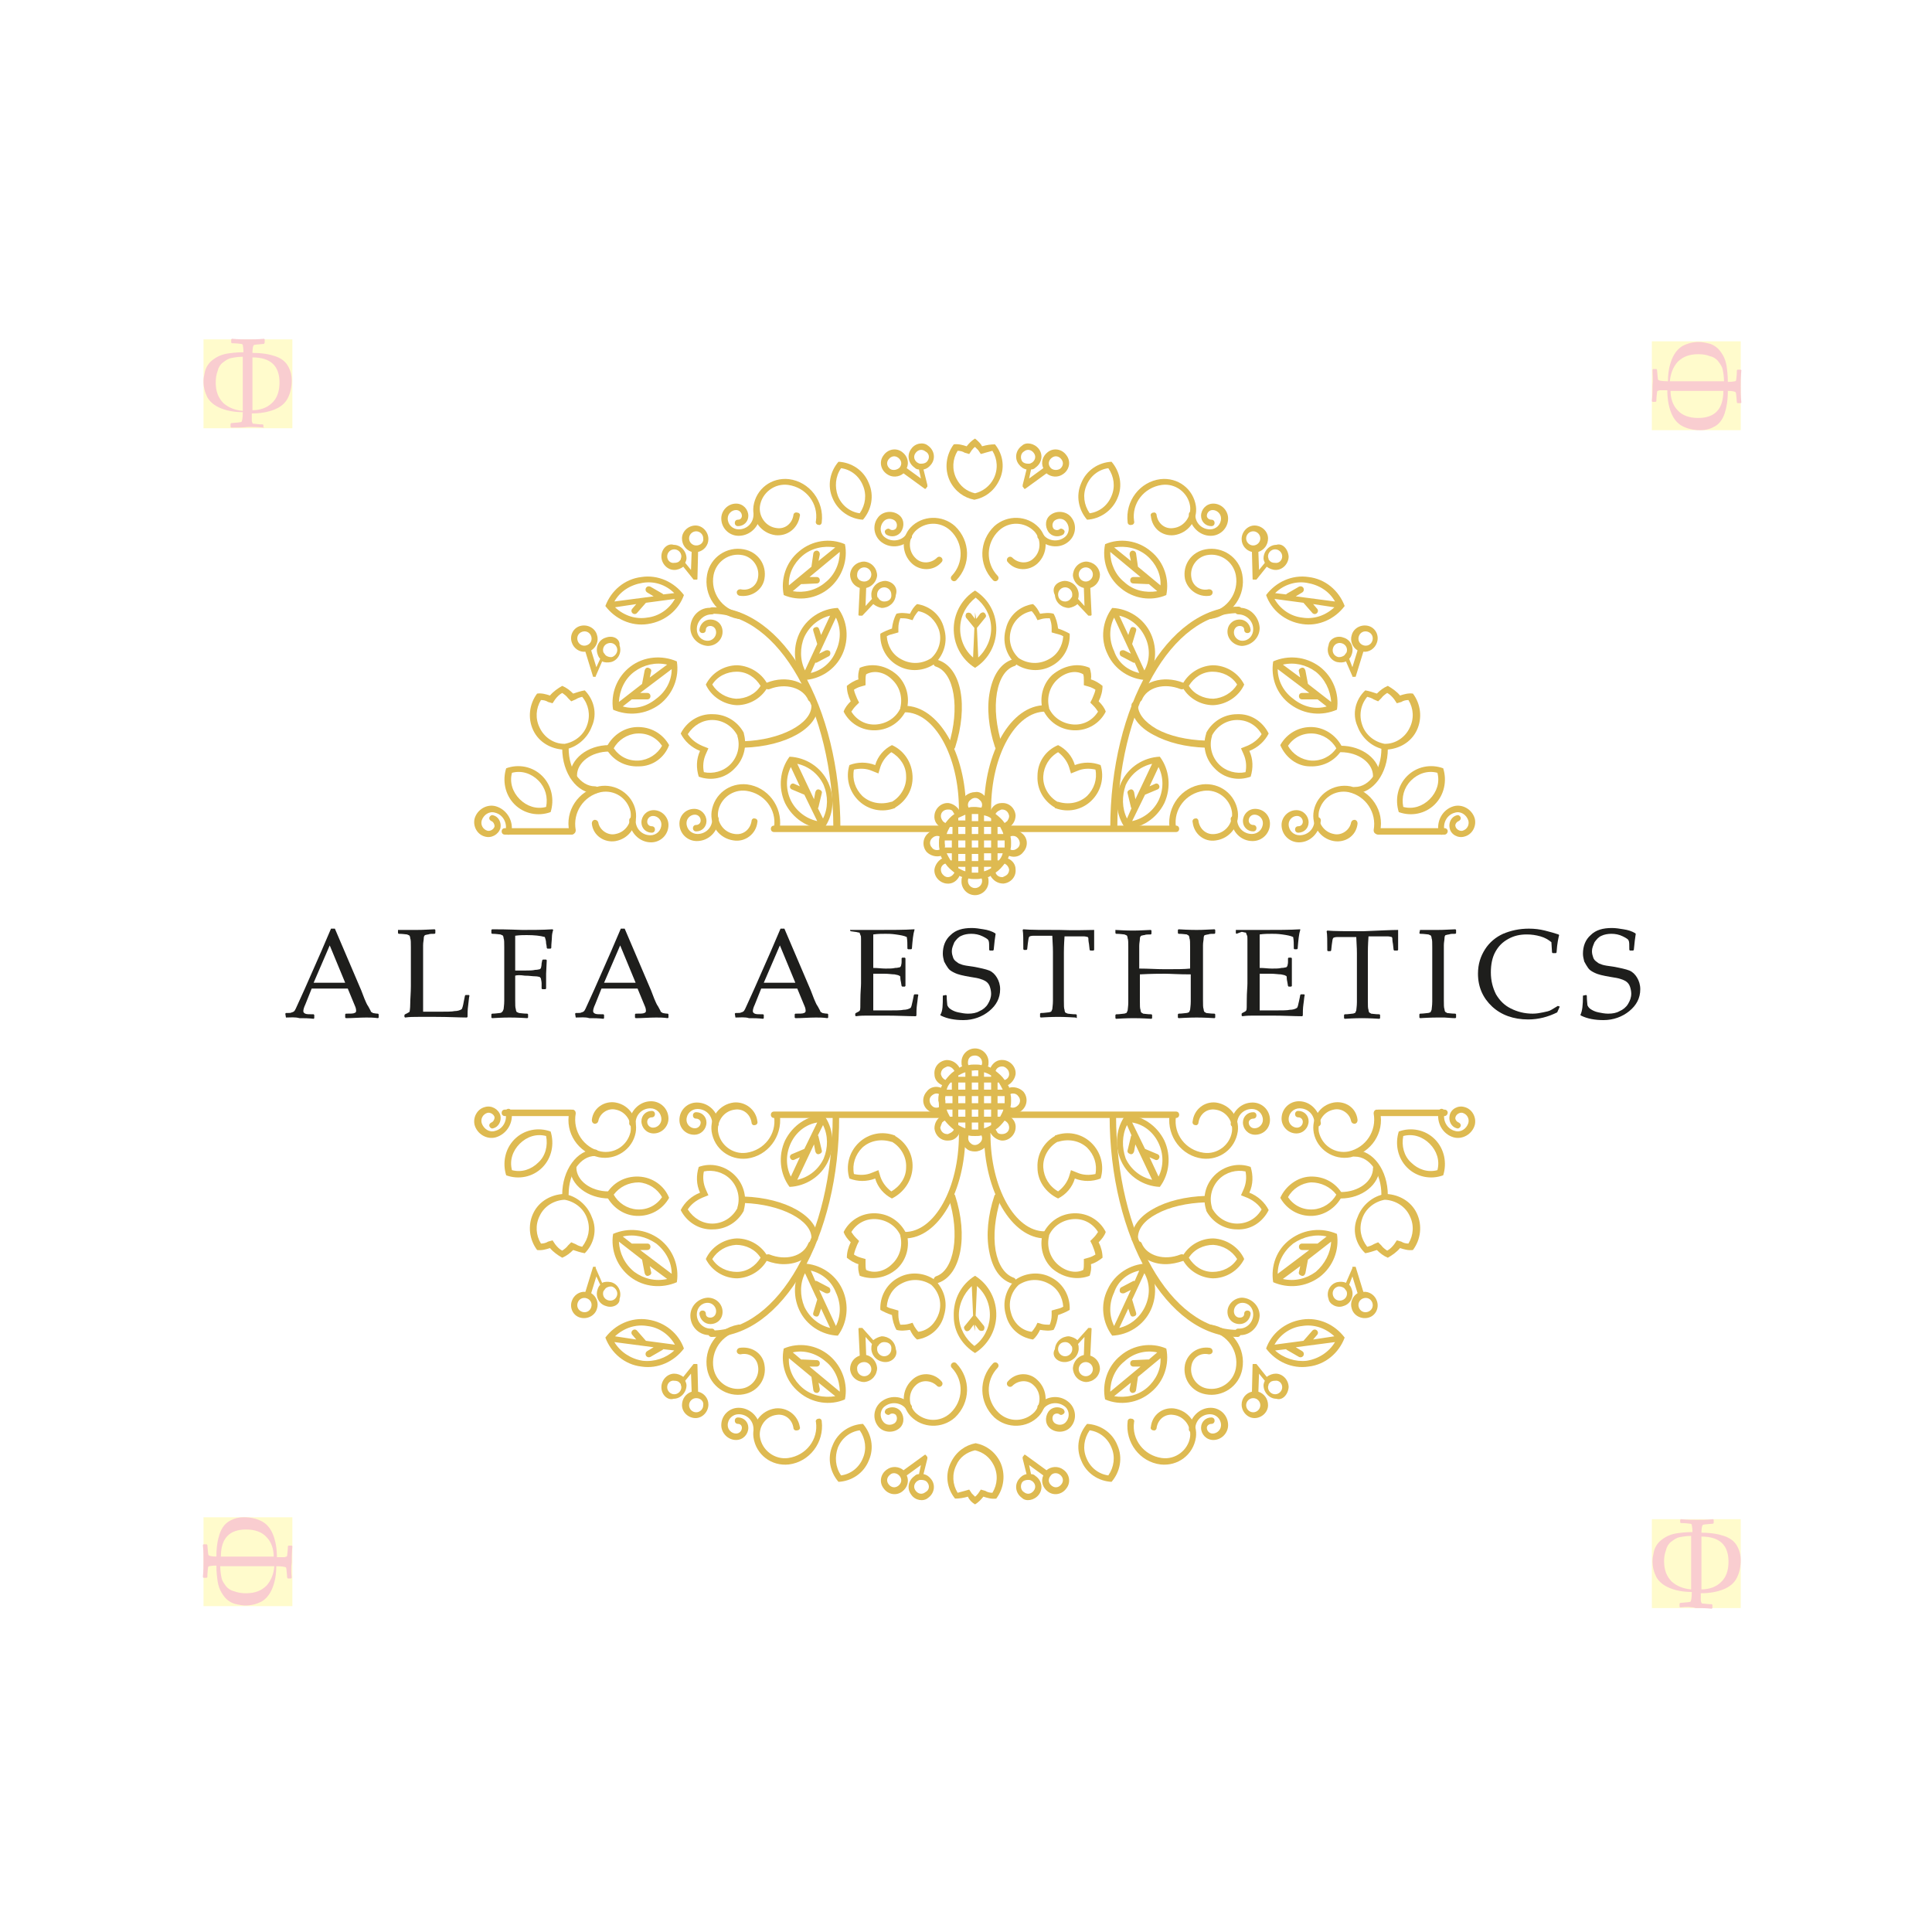 <?xml version="1.0" encoding="UTF-8"?> <!-- Generator: Adobe Illustrator 27.0.1, SVG Export Plug-In . SVG Version: 6.00 Build 0) --> <svg xmlns="http://www.w3.org/2000/svg" xmlns:xlink="http://www.w3.org/1999/xlink" id="Слой_1" x="0px" y="0px" viewBox="0 0 300 300" style="enable-background:new 0 0 300 300;" xml:space="preserve"> <style type="text/css"> .st0{fill:#1E1E1C;} .st1{fill:#DEBA51;} .st2{opacity:0.2;} .st3{fill:#FFED00;} .st4{fill:#E30613;} </style> <g> <g> <g> <path class="st0" d="M44.4,158L44.4,158l-0.1-0.6l0.1-0.1c0.5,0,0.8,0,0.9-0.1c0.1,0,0.3-0.1,0.4-0.2c0.1-0.1,0.3-0.5,0.6-1.2 l1-2.2l2.6-5.9c0.5-1.2,1-2.3,1.5-3.5H52l4.1,9.6l0.5,1.3c0.2,0.4,0.3,0.8,0.6,1.2c0.2,0.4,0.4,0.7,0.4,0.8 c0.1,0.1,0.2,0.1,0.3,0.2c0.1,0,0.4,0.1,0.8,0.1l0.1,0.1v0.5l-0.1,0.1c-0.7-0.1-1.3-0.1-1.8-0.1c-1.1,0-2.1,0.1-3.2,0.1l-0.1-0.1 v-0.5l0.1-0.1c0.7,0,1.2,0,1.3-0.1c0.2,0,0.3-0.2,0.3-0.3c0-0.1,0-0.3-0.1-0.6l-1.2-2.9h-5.6l-1,2.5c-0.2,0.4-0.3,0.8-0.3,1 c0,0.2,0.1,0.3,0.3,0.4c0.2,0.1,0.6,0.1,1.3,0.1l0.1,0.1v0.5l-0.1,0.1c-0.8-0.1-1.5-0.1-2.2-0.1C45.8,157.9,45.1,158,44.4,158z M48.7,152.6h4.9l-2.4-5.8L48.7,152.6z"></path> </g> <g> <path class="st0" d="M61.9,144.4L61.9,144.4c1.7,0,2.6,0,2.8,0c0.2,0,1.1,0,2.8-0.1l0.1,0.1v0.5l-0.1,0.1c-0.4,0-0.8,0-1,0.1 c-0.2,0-0.4,0.1-0.5,0.1c-0.1,0.1-0.2,0.2-0.2,0.5c0,0.3-0.1,0.6-0.1,1.1l0,2.2v4.2c0,1.1,0,1.8,0,2.2l0,1.7h2 c1.6,0,2.5,0,2.9-0.1c0.4,0,0.8-0.1,1.1-0.3c0.1-0.2,0.2-0.5,0.3-1.1c0.1-0.6,0.2-0.9,0.2-1l0.1-0.1h0.5l0.1,0.1 c-0.1,0.3-0.1,0.8-0.2,1.5c-0.1,0.7-0.1,1.3-0.1,1.8l-0.1,0.1c-1.2,0-2.8-0.1-4.8-0.1l-2.8,0c-0.6,0-1.3,0-2,0.1l-0.1-0.1v-0.3 l0.1-0.1c0.4-0.2,0.6-0.3,0.7-0.4c0,0,0.1-0.5,0.1-1.2c0-0.8,0.1-1.7,0.1-2.8V149l0-1.9c0-0.7,0-1.2-0.1-1.4 c0-0.2-0.1-0.4-0.1-0.4c-0.1-0.1-0.2-0.1-0.4-0.2c-0.2,0-0.6-0.1-1.3-0.1l-0.1-0.1V144.4z"></path> </g> <g> <path class="st0" d="M80,151.5v1.9l0,1.9c0,0.7,0,1.2,0.1,1.4c0,0.2,0.1,0.4,0.1,0.4c0.1,0.1,0.2,0.1,0.4,0.2 c0.2,0,0.6,0.1,1.3,0.1l0.1,0.1v0.5l-0.1,0.1c-1.6-0.1-2.5-0.1-2.8-0.1c-0.2,0-1.1,0-2.7,0.1l-0.1-0.1v-0.5l0.1-0.1 c0.6,0,1-0.1,1.2-0.1c0.2,0,0.3-0.1,0.4-0.2c0.1-0.1,0.1-0.2,0.2-0.4c0-0.2,0.1-0.6,0.1-1.3l0-2V149l0-1.9c0-0.7,0-1.2-0.1-1.4 c0-0.2-0.1-0.4-0.1-0.4c-0.1-0.1-0.2-0.1-0.4-0.2c-0.2,0-0.6-0.1-1.3-0.1l-0.1-0.1v-0.5l0.1-0.1c2.7,0,4.3,0.1,4.7,0.1 c1.5,0,3.1,0,4.7-0.1l0.1,0.1c-0.1,0.3-0.2,0.7-0.2,1.1c0,0.4-0.1,1-0.1,1.7l-0.1,0.1H85l-0.1-0.1c0,0,0-0.3-0.1-0.7 c0-0.4-0.1-0.7-0.2-1c-0.7-0.2-1.6-0.3-2.8-0.3c-0.5,0-1.1,0-1.8,0.1C80,145.8,80,147,80,149v1.7c0.8,0,1.4,0,1.7,0 c0.5,0,1,0,1.4-0.1c0.4,0,0.6-0.1,0.7-0.1c0.1,0,0.1-0.1,0.2-0.2c0-0.1,0.1-0.3,0.1-0.7l0.1-0.5l0.1-0.1h0.5l0.1,0.1l-0.1,2.1 c0,0.2,0,0.6,0,1.1c0,0.5,0,0.9,0,1.2l-0.1,0.1h-0.5l-0.1-0.1l0-0.8c0-0.3-0.1-0.6-0.1-0.7c0-0.1-0.1-0.2-0.2-0.3 c-0.1,0-0.3-0.1-0.7-0.1c-0.4,0-0.9-0.1-1.6-0.1C80.8,151.4,80.3,151.4,80,151.5z"></path> </g> <g> <path class="st0" d="M89.4,158L89.4,158l-0.1-0.6l0.1-0.1c0.5,0,0.8,0,0.9-0.1c0.1,0,0.3-0.1,0.4-0.2c0.1-0.1,0.3-0.5,0.6-1.2 l1-2.2l2.6-5.9c0.5-1.2,1-2.3,1.5-3.5H97l4.1,9.6l0.5,1.3c0.2,0.4,0.3,0.8,0.6,1.2c0.2,0.4,0.4,0.7,0.4,0.8 c0.1,0.1,0.2,0.1,0.3,0.2c0.1,0,0.4,0.1,0.8,0.1l0.1,0.1v0.5l-0.1,0.1c-0.7-0.1-1.3-0.1-1.8-0.1c-1.1,0-2.1,0.1-3.2,0.1l-0.1-0.1 v-0.5l0.1-0.1c0.7,0,1.2,0,1.3-0.1c0.2,0,0.3-0.2,0.3-0.3c0-0.1,0-0.3-0.1-0.6l-1.2-2.9h-5.6l-1,2.5c-0.2,0.4-0.3,0.8-0.3,1 c0,0.2,0.1,0.3,0.3,0.4c0.2,0.1,0.6,0.1,1.3,0.1l0.1,0.1v0.5l-0.1,0.1c-0.8-0.1-1.5-0.1-2.2-0.1C90.9,157.9,90.2,158,89.4,158z M93.8,152.6h4.9l-2.4-5.8L93.8,152.6z"></path> </g> <g> <path class="st0" d="M114.2,158L114.2,158l-0.1-0.6l0.1-0.1c0.5,0,0.8,0,0.9-0.1c0.1,0,0.3-0.1,0.4-0.2c0.1-0.1,0.3-0.5,0.6-1.2 l1-2.2l2.6-5.9c0.5-1.2,1-2.3,1.5-3.5h0.6l4.1,9.6l0.5,1.3c0.2,0.4,0.3,0.8,0.6,1.2c0.2,0.4,0.4,0.7,0.4,0.8 c0.1,0.1,0.2,0.1,0.3,0.2c0.1,0,0.4,0.1,0.8,0.1l0.1,0.1v0.5l-0.1,0.1c-0.7-0.1-1.3-0.1-1.8-0.1c-1.1,0-2.1,0.1-3.2,0.1l-0.1-0.1 v-0.5l0.1-0.1c0.7,0,1.2,0,1.3-0.1c0.2,0,0.3-0.2,0.3-0.3c0-0.1,0-0.3-0.1-0.6l-1.2-2.9h-5.6l-1,2.5c-0.2,0.4-0.3,0.8-0.3,1 c0,0.2,0.1,0.3,0.3,0.4c0.2,0.1,0.6,0.1,1.3,0.1l0.1,0.1v0.5l-0.1,0.1c-0.8-0.1-1.5-0.1-2.2-0.1C115.7,157.9,114.9,158,114.2,158 z M118.6,152.6h4.9l-2.4-5.8L118.6,152.6z"></path> </g> <g> <path class="st0" d="M132.1,144.4L132.1,144.4c2.3,0,3.7,0,4.3,0c2.1,0,4,0,5.6-0.1l0,0.1c-0.2,0.6-0.3,1.6-0.4,2.9l-0.1,0.1 h-0.5l-0.1-0.1c0-0.1,0-0.1,0-0.2c0-0.5,0-1.1-0.1-1.6c-0.4-0.2-1-0.3-1.7-0.4c-0.7-0.1-1.2-0.1-1.6-0.1c-0.5,0-1.2,0-1.9,0.1 l0,1.5l0,1.8l0,1.9c0.7,0,1.3,0.1,1.9,0.1c0.6,0,1.1,0,1.5-0.1c0.4,0,0.6-0.1,0.7-0.1c0.1,0,0.1-0.1,0.2-0.2 c0-0.1,0.1-0.3,0.1-0.6l0-0.6l0.1-0.1h0.4l0.1,0.1c0,0.7,0,1.4,0,2.1l0,2.2l-0.1,0.1h-0.4l-0.1-0.1l-0.1-0.6 c-0.1-0.4-0.1-0.7-0.1-0.8c0-0.1-0.1-0.2-0.2-0.2c-0.1-0.1-0.3-0.1-0.7-0.2c-0.4,0-0.9-0.1-1.6-0.1c-0.4,0-0.9,0-1.7,0 c0,0.5,0,1.4,0,2.7c0,1.3,0,2.3,0,3h1.8c1.6,0,2.5,0,2.9-0.1c0.4,0,0.8-0.1,1.1-0.3c0.1-0.1,0.2-0.5,0.3-1c0.1-0.5,0.2-0.9,0.2-1 l0.1-0.1h0.5l0.1,0.1c-0.1,0.3-0.1,0.8-0.2,1.4c-0.1,0.7-0.1,1.3-0.1,1.8l-0.1,0.1c-1.2,0-2.8-0.1-4.8-0.1l-2.6,0 c-0.6,0-1.2,0-1.9,0.1l-0.1-0.1v-0.3l0.1-0.1c0.4-0.2,0.6-0.3,0.6-0.4c0.1,0,0.1-0.6,0.1-1.7c0-1.1,0.1-1.9,0.1-2.5v-3.5l0-2.2 c0-0.5,0-0.9,0-1.2c0-0.3,0-0.5-0.1-0.6c0-0.1-0.1-0.2-0.1-0.3c0-0.1-0.1-0.1-0.2-0.1c-0.1,0-0.3-0.1-0.5-0.1l-0.7-0.1l-0.1-0.1 V144.4z"></path> </g> <g> <path class="st0" d="M146.4,154.6L146.4,154.6l0.5-0.1l0.1,0.1c0,0.8,0.1,1.3,0.1,1.5c0.1,0.2,0.2,0.4,0.5,0.6 c0.3,0.2,0.7,0.4,1.2,0.5c0.5,0.1,1,0.2,1.5,0.2c0.7,0,1.3-0.1,1.8-0.4c0.5-0.2,1-0.6,1.3-1.1c0.3-0.5,0.5-1,0.5-1.6 c0-0.4-0.1-0.8-0.2-1.1c-0.1-0.3-0.3-0.6-0.6-0.8c-0.3-0.2-0.6-0.3-0.9-0.4c-0.3-0.1-0.8-0.2-1.5-0.3c-0.6-0.1-1.1-0.2-1.5-0.3 c-0.4-0.1-0.7-0.2-1.1-0.4c-0.4-0.2-0.7-0.4-0.9-0.7c-0.2-0.3-0.4-0.6-0.6-1c-0.1-0.4-0.2-0.8-0.2-1.2c0-1.2,0.4-2.2,1.2-2.9 c0.8-0.8,1.9-1.1,3.3-1.1c0.6,0,1.2,0.1,1.8,0.2c0.7,0.1,1.3,0.3,1.8,0.6l0.1,0.1c-0.1,0.6-0.2,1.4-0.3,2.5l-0.1,0.1h-0.5 l-0.1-0.1c0-0.8,0-1.3-0.1-1.4c0-0.2-0.3-0.4-0.9-0.7c-0.6-0.3-1.2-0.4-1.8-0.4c-0.5,0-1.1,0.1-1.5,0.3c-0.5,0.2-0.8,0.6-1.1,1 c-0.2,0.5-0.4,0.9-0.4,1.4c0,0.4,0.1,0.7,0.2,1c0.1,0.3,0.3,0.5,0.6,0.7c0.2,0.2,0.5,0.3,0.8,0.4c0.3,0.1,0.9,0.2,1.7,0.3 c1.1,0.2,2,0.4,2.5,0.6c0.5,0.2,0.9,0.6,1.2,1.1c0.3,0.5,0.5,1.1,0.5,1.8c0,1.4-0.6,2.5-1.7,3.4c-1.1,0.9-2.5,1.4-4,1.4 c-1.3,0-2.5-0.2-3.5-0.7l-0.1-0.1C146.4,157,146.4,156.1,146.4,154.6z"></path> </g> <g> <path class="st0" d="M169.9,144.4L169.9,144.4c0,0.7,0,1.7,0,3.1l-0.1,0.1h-0.5l-0.1-0.1l-0.1-0.9c-0.1-0.5-0.1-0.8-0.1-0.9 c0-0.1-0.1-0.2-0.1-0.2c-0.1,0-0.3-0.1-0.6-0.1c-0.4,0-0.7,0-1.2,0h-1.8c-0.1,1.4-0.1,2.3-0.1,2.5v5.6l0,1.9c0,0.7,0,1.2,0.1,1.4 c0,0.2,0.1,0.4,0.1,0.4c0.1,0.1,0.2,0.1,0.4,0.2c0.2,0,0.6,0.1,1.3,0.1l0.1,0.1v0.5L167,158c-1.6-0.1-2.6-0.1-2.7-0.1 c-0.2,0-1.1,0-2.7,0.1l-0.1-0.1v-0.5l0.1-0.1c0.6,0,1-0.1,1.2-0.1c0.2,0,0.3-0.1,0.4-0.1c0.1-0.1,0.1-0.2,0.2-0.4 c0-0.2,0.1-0.6,0.1-1.3l0-2v-5.6c0-0.1,0-0.9-0.1-2.5h-1.4c-0.6,0-1.1,0-1.5,0c-0.4,0-0.7,0.1-0.7,0.2c-0.1,0.1-0.1,0.4-0.2,1 l-0.1,0.9l-0.1,0.1h-0.4l-0.1-0.1c0-1.5,0-2.5-0.1-3l0.1-0.1c1.1,0.1,3,0.1,5.6,0.1C166.9,144.5,168.8,144.4,169.9,144.4z"></path> </g> <g> <path class="st0" d="M173.2,144.4c1.6,0.1,2.5,0.1,2.7,0.1c0.2,0,1.1,0,2.8-0.1l0.1,0.1v0.5l-0.1,0.1c-0.4,0-0.8,0-1,0.1 c-0.2,0-0.4,0.1-0.5,0.1c-0.1,0.1-0.2,0.2-0.2,0.5c0,0.3-0.1,0.6-0.1,1.1l0,2.2v1.3c1.4,0,2.7,0.1,4,0.1c1.7,0,3,0,3.9-0.1V149 l0-1.9c0-0.7,0-1.2-0.1-1.4c0-0.2-0.1-0.4-0.1-0.4c-0.1-0.1-0.2-0.1-0.3-0.2c-0.2,0-0.6-0.1-1.3-0.1l-0.1-0.1v-0.5l0.1-0.1 c1.6,0.1,2.6,0.1,2.8,0.1c0.2,0,1.1,0,2.8-0.1l0.1,0.1v0.5l-0.1,0.1c-0.4,0-0.8,0-1,0.1c-0.2,0-0.4,0.1-0.5,0.1s-0.2,0.2-0.2,0.5 c0,0.3-0.1,0.6-0.1,1.1l0,2.2v4.4l0,1.9c0,0.7,0,1.2,0.1,1.4c0,0.2,0.1,0.4,0.1,0.4c0.1,0.1,0.2,0.1,0.3,0.2 c0.2,0,0.6,0.1,1.3,0.1l0.1,0.1v0.5l-0.1,0.1c-1.6-0.1-2.6-0.1-2.8-0.1c-0.2,0-1.1,0-2.8,0.1l-0.1-0.1v-0.5l0.1-0.1 c0.6,0,1-0.1,1.2-0.1c0.2,0,0.3-0.1,0.4-0.1c0.1-0.1,0.1-0.2,0.2-0.4c0-0.2,0.1-0.6,0.1-1.3l0-2v-2.2c-1.9,0-3.2-0.1-4-0.1 c-0.8,0-2.1,0-3.9,0.1v2.2l0,1.9c0,0.7,0,1.2,0.1,1.4c0,0.2,0.1,0.4,0.1,0.4c0.1,0.1,0.2,0.1,0.3,0.2c0.2,0,0.6,0.1,1.3,0.1 l0.1,0.1v0.5l-0.1,0.1c-1.6-0.1-2.5-0.1-2.8-0.1c-0.2,0-1.1,0-2.7,0.1l-0.1-0.1v-0.5l0.1-0.1c0.6,0,1-0.1,1.2-0.1 c0.2,0,0.3-0.1,0.4-0.1c0.1-0.1,0.1-0.2,0.2-0.4c0-0.2,0.1-0.6,0.1-1.3l0-2V149l0-1.9c0-0.7,0-1.2-0.1-1.4c0-0.2-0.1-0.4-0.1-0.4 c-0.1-0.1-0.2-0.1-0.4-0.2c-0.2,0-0.6-0.1-1.3-0.1l-0.1-0.1L173.2,144.4L173.2,144.4z"></path> </g> <g> <path class="st0" d="M192,144.4L192,144.4c2.3,0,3.7,0,4.3,0c2.1,0,4,0,5.6-0.1l0,0.1c-0.2,0.6-0.3,1.6-0.4,2.9l-0.1,0.1H201 l-0.1-0.1c0-0.1,0-0.1,0-0.2c0-0.5,0-1.1-0.1-1.6c-0.4-0.2-1-0.3-1.7-0.4c-0.7-0.1-1.2-0.1-1.6-0.1c-0.5,0-1.2,0-1.9,0.1l0,1.5 l0,1.8l0,1.9c0.7,0,1.3,0.1,1.9,0.1c0.6,0,1.1,0,1.5-0.1c0.4,0,0.6-0.1,0.7-0.1c0.1,0,0.1-0.1,0.2-0.2c0-0.1,0.1-0.3,0.1-0.6 l0-0.6l0.1-0.1h0.4l0.1,0.1c0,0.7,0,1.4,0,2.1l0,2.2l-0.1,0.1h-0.4l-0.1-0.1l-0.1-0.6c-0.1-0.4-0.1-0.7-0.1-0.8 c0-0.1-0.1-0.2-0.2-0.2c-0.1-0.1-0.3-0.1-0.7-0.2c-0.4,0-0.9-0.1-1.6-0.1c-0.4,0-0.9,0-1.7,0c0,0.5,0,1.4,0,2.7c0,1.3,0,2.3,0,3 h1.8c1.6,0,2.5,0,2.9-0.1c0.4,0,0.8-0.1,1.1-0.3c0.1-0.1,0.2-0.5,0.3-1c0.1-0.5,0.2-0.9,0.2-1l0.1-0.1h0.5l0.1,0.1 c-0.1,0.3-0.1,0.8-0.2,1.4c-0.1,0.7-0.1,1.3-0.1,1.8l-0.1,0.1c-1.2,0-2.8-0.1-4.8-0.1l-2.6,0c-0.6,0-1.2,0-1.9,0.1l-0.1-0.1v-0.3 l0.1-0.1c0.4-0.2,0.6-0.3,0.6-0.4c0.1,0,0.1-0.6,0.1-1.7c0-1.1,0.1-1.9,0.1-2.5v-3.5l0-2.2c0-0.5,0-0.9,0-1.2 c0-0.3,0-0.5-0.1-0.6c0-0.1-0.1-0.2-0.1-0.3c0-0.1-0.1-0.1-0.2-0.1c-0.1,0-0.3-0.1-0.5-0.1L192,145l-0.1-0.1V144.4z"></path> </g> <g> <path class="st0" d="M217.1,144.4L217.1,144.4c0,0.7,0,1.7,0,3.1l-0.1,0.1h-0.5l-0.1-0.1l-0.1-0.9c-0.1-0.5-0.1-0.8-0.1-0.9 c0-0.1-0.1-0.2-0.1-0.2c-0.1,0-0.3-0.1-0.6-0.1c-0.4,0-0.7,0-1.2,0h-1.8c-0.1,1.4-0.1,2.3-0.1,2.5v5.6l0,1.9c0,0.7,0,1.2,0.1,1.4 c0,0.2,0.1,0.4,0.1,0.4c0.1,0.1,0.2,0.1,0.3,0.2c0.2,0,0.6,0.1,1.3,0.1l0.1,0.1v0.5l-0.1,0.1c-1.6-0.1-2.6-0.1-2.7-0.1 c-0.2,0-1.1,0-2.7,0.1l-0.1-0.1v-0.5l0.1-0.1c0.6,0,1-0.1,1.2-0.1c0.2,0,0.3-0.1,0.4-0.1c0.1-0.1,0.1-0.2,0.2-0.4 c0-0.2,0.1-0.6,0.1-1.3l0-2v-5.6c0-0.1,0-0.9-0.1-2.5h-1.4c-0.6,0-1.1,0-1.5,0c-0.4,0-0.7,0.1-0.7,0.2c-0.1,0.1-0.1,0.4-0.2,1 l-0.1,0.9l-0.1,0.1h-0.4l-0.1-0.1c0-1.5,0-2.5-0.1-3l0.1-0.1c1.1,0.1,3,0.1,5.6,0.1C214.2,144.5,216.1,144.4,217.1,144.4z"></path> </g> <g> <path class="st0" d="M220.5,144.4l1.2,0c0.8,0,1.3,0,1.5,0c0.2,0,1.1,0,2.8-0.1l0.1,0.1v0.5l-0.1,0.1c-0.4,0-0.8,0-1,0.1 c-0.2,0-0.4,0.1-0.5,0.1s-0.2,0.2-0.2,0.5c0,0.3-0.1,0.6-0.1,1.1l0,2.2v4.4l0,1.9c0,0.7,0,1.2,0.1,1.4c0,0.2,0.1,0.4,0.1,0.4 c0.1,0.1,0.2,0.1,0.3,0.2c0.2,0,0.6,0.1,1.3,0.1l0.1,0.1v0.5l-0.1,0.1c0,0-0.6,0-1.7-0.1c-0.5,0-0.8,0-1.1,0 c-0.2,0-1.1,0-2.7,0.1l-0.1-0.1v-0.5l0.1-0.1c0.6,0,1-0.1,1.2-0.1c0.2,0,0.3-0.1,0.4-0.1c0.1-0.1,0.1-0.2,0.2-0.4 c0-0.2,0.1-0.6,0.1-1.3l0-2V149l0-1.9c0-0.7,0-1.2-0.1-1.4c0-0.2-0.1-0.4-0.1-0.4c-0.1-0.1-0.2-0.1-0.4-0.2 c-0.2,0-0.6-0.1-1.3-0.1l-0.1-0.1L220.5,144.4L220.5,144.4z"></path> </g> <g> <path class="st0" d="M242.2,156.3l-0.4,0.9c-1.4,0.7-2.9,1.1-4.5,1.1c-2.3,0-4.2-0.7-5.6-2c-1.4-1.3-2.2-3-2.2-5.1 c0-1.5,0.4-2.7,1.1-3.8c0.7-1.1,1.7-1.9,2.8-2.4c1.2-0.5,2.5-0.8,4-0.8c0.9,0,1.7,0.1,2.5,0.3c0.8,0.2,1.5,0.4,2.1,0.6l0.1,0.1 c-0.1,0.4-0.3,1.2-0.4,2.7l-0.1,0.1h-0.5l-0.1-0.1l-0.1-1.6c-0.5-0.4-1-0.7-1.7-0.9c-0.7-0.2-1.4-0.3-2.1-0.3 c-1.1,0-2,0.2-2.9,0.7c-0.9,0.5-1.5,1.1-2,2c-0.5,0.9-0.7,2-0.7,3.2c0,1.3,0.3,2.4,0.8,3.4c0.6,1,1.3,1.7,2.3,2.2 c1,0.5,2.1,0.8,3.4,0.8c0.6,0,1.1-0.1,1.6-0.2c0.5-0.1,1-0.2,1.3-0.4c0.3-0.2,0.7-0.4,1-0.6L242.2,156.3z"></path> </g> <g> <path class="st0" d="M245.8,154.6L245.8,154.6l0.5-0.1l0.1,0.1c0,0.8,0.1,1.3,0.1,1.5c0.1,0.2,0.2,0.4,0.5,0.6 c0.3,0.2,0.7,0.4,1.2,0.5c0.5,0.1,1,0.2,1.5,0.2c0.7,0,1.3-0.1,1.8-0.4c0.5-0.2,1-0.6,1.3-1.1c0.3-0.5,0.5-1,0.5-1.6 c0-0.4-0.1-0.8-0.2-1.1c-0.1-0.3-0.3-0.6-0.6-0.8c-0.3-0.2-0.6-0.3-0.9-0.4c-0.3-0.1-0.8-0.2-1.5-0.3c-0.6-0.1-1.1-0.2-1.5-0.3 c-0.4-0.1-0.7-0.2-1.1-0.4s-0.7-0.4-0.9-0.7c-0.2-0.3-0.4-0.6-0.6-1c-0.1-0.4-0.2-0.8-0.2-1.2c0-1.2,0.4-2.2,1.2-2.9 c0.8-0.8,1.9-1.1,3.3-1.1c0.6,0,1.2,0.1,1.8,0.2c0.7,0.1,1.3,0.3,1.8,0.6l0.1,0.1c-0.1,0.6-0.2,1.4-0.3,2.5l-0.1,0.1h-0.5 l-0.1-0.1c0-0.8,0-1.3-0.1-1.4c0-0.2-0.3-0.4-0.9-0.7c-0.6-0.3-1.2-0.4-1.8-0.4c-0.5,0-1.1,0.1-1.5,0.3c-0.5,0.2-0.8,0.6-1.1,1 c-0.2,0.5-0.4,0.9-0.4,1.4c0,0.4,0.1,0.7,0.2,1c0.1,0.3,0.3,0.5,0.6,0.7c0.2,0.2,0.5,0.3,0.8,0.4c0.3,0.1,0.9,0.2,1.7,0.3 c1.1,0.2,2,0.4,2.5,0.6c0.5,0.2,0.9,0.6,1.2,1.1c0.3,0.5,0.5,1.1,0.5,1.8c0,1.4-0.6,2.5-1.7,3.4c-1.1,0.9-2.5,1.4-4,1.4 c-1.3,0-2.5-0.2-3.5-0.7l-0.1-0.1C245.7,157,245.8,156.1,245.8,154.6z"></path> </g> </g> <g> <g> <path class="st1" d="M78.6,119.3c-0.6,1.9-0.2,4.1,1.3,5.6c1.5,1.5,3.7,1.9,5.6,1.2c0.6-1.9,0.2-4.1-1.3-5.6 C82.7,119,80.5,118.6,78.6,119.3 M84.8,125.3c-1.5,0.4-3-0.1-4.1-1.2c-1.1-1.1-1.6-2.6-1.2-4.1c1.5-0.4,3,0.1,4.1,1.2 C84.7,122.3,85.1,123.8,84.8,125.3"></path> </g> <g> <path class="st1" d="M224.1,182.5c0.6-1.9,0.2-4.1-1.3-5.6c-1.5-1.5-3.7-1.9-5.6-1.2c-0.6,1.9-0.2,4.1,1.3,5.6 C220,182.8,222.2,183.2,224.1,182.5 M217.9,176.4c1.5-0.4,3,0.1,4.1,1.2c1.1,1.1,1.6,2.6,1.2,4.1c-1.5,0.4-3-0.1-4.1-1.2 C218,179.5,217.6,177.9,217.9,176.4"></path> </g> <g> <path class="st1" d="M224.1,119.3c0.6,1.9,0.2,4.1-1.3,5.6c-1.5,1.5-3.7,1.9-5.6,1.2c-0.6-1.9-0.2-4.1,1.3-5.6 C220,119,222.2,118.6,224.1,119.3 M217.9,125.3c1.5,0.4,3-0.1,4.1-1.2c1.1-1.1,1.6-2.6,1.2-4.1c-1.5-0.4-3,0.1-4.1,1.2 C218,122.3,217.6,123.8,217.9,125.3"></path> </g> <g> <path class="st1" d="M78.6,182.5c-0.6-1.9-0.2-4.1,1.3-5.6c1.5-1.5,3.7-1.9,5.6-1.2c0.6,1.9,0.2,4.1-1.3,5.6 C82.7,182.8,80.5,183.2,78.6,182.5 M84.8,176.4c-1.5-0.4-3,0.1-4.1,1.2c-1.1,1.1-1.6,2.6-1.2,4.1c1.5,0.4,3-0.1,4.1-1.2 C84.7,179.5,85.1,177.9,84.8,176.4"></path> </g> <g> <path class="st1" d="M103.9,115.7c-1-1.8-2.9-2.9-5.1-2.8c-2.1,0.1-3.9,1.5-4.7,3.3c1,1.8,2.9,2.9,5.1,2.8 C101.4,119,103.2,117.6,103.9,115.7 M95.3,116.2c0.7-1.3,2.1-2.2,3.6-2.3c1.6-0.1,3,0.6,3.9,1.9c-0.7,1.3-2.1,2.2-3.6,2.3 C97.6,118.2,96.2,117.5,95.3,116.2"></path> </g> <g> <path class="st1" d="M198.8,186c1,1.8,2.9,2.9,5,2.8c2.1-0.1,3.9-1.5,4.7-3.3c-1-1.8-2.9-2.9-5.1-2.8 C201.4,182.8,199.6,184.2,198.8,186 M207.5,185.5c-0.7,1.3-2.1,2.2-3.6,2.3c-1.6,0.1-3-0.6-3.9-1.9c0.7-1.3,2.1-2.2,3.6-2.3 C205.1,183.6,206.6,184.3,207.5,185.5"></path> </g> <g> <path class="st1" d="M198.8,115.7c1-1.8,2.9-2.9,5-2.8c2.1,0.1,3.9,1.5,4.7,3.3c-1,1.8-2.9,2.9-5.1,2.8 C201.4,119,199.6,117.6,198.8,115.7 M207.5,116.2c-0.7-1.3-2.1-2.2-3.6-2.3c-1.6-0.1-3,0.6-3.9,1.9c0.7,1.3,2.1,2.2,3.6,2.3 C205.1,118.2,206.6,117.5,207.5,116.2"></path> </g> <g> <path class="st1" d="M103.9,186c-1,1.8-2.9,2.9-5.1,2.8c-2.1-0.1-3.9-1.5-4.7-3.3c1-1.8,2.9-2.9,5.1-2.8 C101.4,182.8,103.2,184.2,103.9,186 M95.3,185.5c0.7,1.3,2.1,2.2,3.6,2.3c1.6,0.1,3-0.6,3.9-1.9c-0.7-1.3-2.1-2.2-3.6-2.3 C97.6,183.6,96.2,184.3,95.3,185.5"></path> </g> <g> <path class="st1" d="M119.3,106.5c-0.8-1.8-2.7-3.1-4.8-3.2c-2.1,0-4,1.2-4.9,3c0.8,1.8,2.7,3.1,4.8,3.2 C116.5,109.5,118.4,108.3,119.3,106.5 M110.6,106.3c0.8-1.3,2.3-2,3.8-2c1.6,0,2.9,0.9,3.7,2.2c-0.8,1.3-2.3,2-3.8,2 C112.8,108.4,111.4,107.6,110.6,106.3"></path> </g> <g> <path class="st1" d="M183.5,195.3c0.8,1.8,2.7,3.1,4.8,3.2c2.1,0,4-1.2,4.9-3c-0.8-1.8-2.7-3.1-4.8-3.2 C186.3,192.3,184.4,193.5,183.5,195.3 M192.1,195.5c-0.8,1.3-2.3,2-3.8,2c-1.6,0-2.9-0.9-3.7-2.2c0.8-1.3,2.3-2,3.8-2 C189.9,193.4,191.3,194.2,192.1,195.5"></path> </g> <g> <path class="st1" d="M183.5,106.5c0.8-1.8,2.7-3.1,4.8-3.2c2.1,0,4,1.2,4.9,3c-0.8,1.8-2.7,3.1-4.8,3.2 C186.3,109.5,184.4,108.3,183.5,106.5 M192.1,106.3c-0.8-1.3-2.3-2-3.8-2c-1.6,0-2.9,0.9-3.7,2.2c0.8,1.3,2.3,2,3.8,2 C189.9,108.4,191.3,107.6,192.1,106.3"></path> </g> <g> <path class="st1" d="M119.3,195.3c-0.8,1.8-2.7,3.1-4.8,3.2c-2.1,0-4-1.2-4.9-3c0.8-1.8,2.7-3.1,4.8-3.2 C116.5,192.3,118.4,193.5,119.3,195.3 M110.6,195.5c0.8,1.3,2.3,2,3.8,2c1.6,0,2.9-0.9,3.7-2.2c-0.8-1.3-2.3-2-3.8-2 C112.8,193.4,111.4,194.2,110.6,195.5"></path> </g> <g> <path class="st1" d="M134,80.7c1.3-1.5,1.8-3.7,0.9-5.7c-0.8-2-2.7-3.2-4.7-3.3c-1.3,1.5-1.8,3.7-0.9,5.7 C130.1,79.3,132,80.6,134,80.7 M130.6,72.7c1.5,0.2,2.8,1.2,3.4,2.7c0.6,1.4,0.4,3-0.5,4.3c-1.5-0.2-2.8-1.2-3.4-2.7 C129.6,75.6,129.7,74,130.6,72.7"></path> </g> <g> <path class="st1" d="M168.8,221.1c-1.3,1.5-1.8,3.7-0.9,5.7c0.8,2,2.7,3.2,4.7,3.3c1.3-1.5,1.8-3.7,0.9-5.7 C172.7,222.4,170.8,221.2,168.8,221.1 M172.1,229.1c-1.5-0.2-2.8-1.2-3.4-2.7c-0.6-1.4-0.4-3,0.5-4.3c1.5,0.2,2.8,1.2,3.4,2.7 C173.2,226.2,173,227.8,172.1,229.1"></path> </g> <g> <path class="st1" d="M168.8,80.7c-1.3-1.5-1.8-3.7-0.9-5.7c0.8-2,2.7-3.2,4.7-3.3c1.3,1.5,1.8,3.7,0.9,5.7 C172.7,79.3,170.8,80.6,168.8,80.7 M172.1,72.7c-1.5,0.2-2.8,1.2-3.4,2.7c-0.6,1.4-0.4,3,0.5,4.3c1.5-0.2,2.8-1.2,3.4-2.7 C173.2,75.6,173,74,172.1,72.7"></path> </g> <g> <path class="st1" d="M134,221.1c1.3,1.5,1.8,3.7,0.9,5.7c-0.8,2-2.7,3.2-4.7,3.3c-1.3-1.5-1.8-3.7-0.9-5.7 C130.1,222.4,132,221.2,134,221.1 M130.6,229.1c1.5-0.2,2.8-1.2,3.4-2.7c0.6-1.4,0.4-3-0.5-4.3c-1.5,0.2-2.8,1.2-3.4,2.7 C129.6,226.2,129.7,227.8,130.6,229.1"></path> </g> <g> <path class="st1" d="M138.5,115.7c-1.2,0.6-2.2,1.7-2.6,3.1c-1.3-0.5-2.7-0.5-4,0c-0.6,1.9-0.1,4.1,1.5,5.6 c1.5,1.4,3.6,1.8,5.5,1.1c0,0,0,0,0,0c0,0,0,0,0,0c0.1,0,0.1,0,0.1-0.1c0,0,0,0,0,0c1.7-1,2.8-2.8,2.7-4.9 C141.6,118.3,140.3,116.5,138.5,115.7 M140.7,120.5c0.1,1.6-0.8,3.2-2.2,4l-0.1,0c-1.6,0.5-3.3,0.2-4.5-0.9 c-1.1-1.1-1.6-2.6-1.3-4.1c0.9-0.2,1.9-0.2,2.8,0.2l1,0.4l0.3-1c0.3-0.9,0.9-1.7,1.7-2.3C139.8,117.6,140.7,119,140.7,120.5"></path> </g> <g> <path class="st1" d="M164.3,186.1c1.2-0.6,2.2-1.7,2.6-3.1c1.3,0.5,2.7,0.5,4,0c0.6-1.9,0.1-4.1-1.5-5.6 c-1.5-1.4-3.6-1.8-5.5-1.1l0,0c0,0,0,0,0,0c-0.1,0-0.1,0-0.1,0.1c0,0,0,0,0,0c-1.7,1-2.8,2.8-2.7,4.9 C161.1,183.4,162.4,185.2,164.3,186.1 M162,181.3c-0.1-1.6,0.8-3.2,2.2-4l0.1,0c1.6-0.5,3.3-0.2,4.5,0.9c1.1,1.1,1.6,2.6,1.3,4.1 c-0.9,0.2-1.9,0.2-2.8-0.2l-1-0.4l-0.3,1c-0.3,0.9-0.9,1.7-1.7,2.3C162.9,184.2,162.1,182.8,162,181.3"></path> </g> <g> <path class="st1" d="M164.3,115.7c1.2,0.6,2.2,1.7,2.6,3.1c1.3-0.5,2.7-0.5,4,0c0.6,1.9,0.1,4.1-1.5,5.6 c-1.5,1.4-3.6,1.8-5.5,1.1c0,0,0,0,0,0c0,0,0,0,0,0c-0.1,0-0.1,0-0.1-0.1c0,0,0,0,0,0c-1.7-1-2.8-2.8-2.7-4.9 C161.1,118.3,162.4,116.5,164.3,115.7 M162,120.5c-0.1,1.6,0.8,3.2,2.2,4l0.1,0c1.6,0.5,3.3,0.2,4.5-0.9c1.1-1.1,1.6-2.6,1.3-4.1 c-0.9-0.2-1.9-0.2-2.8,0.2l-1,0.4l-0.3-1c-0.3-0.9-0.9-1.7-1.7-2.3C162.9,117.6,162.1,119,162,120.5"></path> </g> <g> <path class="st1" d="M138.5,186.1c-1.2-0.6-2.2-1.7-2.6-3.1c-1.3,0.5-2.7,0.5-4,0c-0.6-1.9-0.1-4.1,1.5-5.6 c1.5-1.4,3.6-1.8,5.5-1.1c0,0,0,0,0,0c0,0,0,0,0,0c0.1,0,0.1,0,0.1,0.1c0,0,0,0,0,0c1.7,1,2.8,2.8,2.7,4.9 C141.6,183.4,140.3,185.2,138.5,186.1 M140.7,181.3c0.1-1.6-0.8-3.2-2.2-4l-0.1,0c-1.6-0.5-3.3-0.2-4.5,0.9 c-1.1,1.1-1.6,2.6-1.3,4.1c0.9,0.2,1.9,0.2,2.8-0.2l1-0.4l0.3,1c0.3,0.9,0.9,1.7,1.7,2.3C139.8,184.2,140.7,182.8,140.7,181.3"></path> </g> <g> <path class="st1" d="M105.7,113.9c0.6,1.2,1.7,2.2,3,2.7c-0.6,1.3-0.6,2.7-0.2,4c1.9,0.7,4.1,0.3,5.6-1.3 c1.5-1.5,1.9-3.6,1.4-5.4c0,0,0,0,0,0c0,0,0,0,0,0c0,0,0-0.1,0-0.1c0,0,0,0,0,0c-0.9-1.7-2.7-2.9-4.8-2.9 C108.5,110.8,106.6,112.1,105.7,113.9 M110.6,111.8c1.6,0,3.1,0.9,3.9,2.4l0,0.1c0.5,1.6,0,3.3-1.1,4.4c-1.1,1.1-2.7,1.5-4.1,1.2 c-0.2-0.9-0.1-1.9,0.3-2.8l0.4-0.9l-1-0.4c-0.9-0.4-1.7-1-2.2-1.8C107.7,112.6,109.1,111.8,110.6,111.8"></path> </g> <g> <path class="st1" d="M197,187.9c-0.6-1.2-1.7-2.2-3-2.7c0.6-1.3,0.6-2.7,0.2-4c-1.9-0.7-4.1-0.2-5.6,1.3 c-1.5,1.5-1.9,3.6-1.3,5.4c0,0,0,0,0,0c0,0,0,0,0,0c0,0,0,0.1,0,0.1c0,0,0,0,0,0c0.9,1.7,2.7,2.9,4.8,2.9 C194.3,191,196.1,189.7,197,187.9 M192.1,190c-1.6,0-3.1-0.9-3.9-2.4l0-0.1c-0.5-1.6,0-3.3,1.1-4.4c1.1-1.1,2.7-1.5,4.1-1.2 c0.2,0.9,0.1,1.9-0.3,2.8l-0.4,0.9l1,0.4c0.9,0.4,1.7,1,2.2,1.8C195.1,189.2,193.7,190,192.1,190"></path> </g> <g> <path class="st1" d="M197,113.9c-0.6,1.2-1.7,2.2-3,2.7c0.6,1.3,0.6,2.7,0.2,4c-1.9,0.7-4.1,0.3-5.6-1.3 c-1.5-1.5-1.9-3.6-1.3-5.4c0,0,0,0,0,0c0,0,0,0,0,0c0,0,0-0.1,0-0.1c0,0,0,0,0,0c0.9-1.7,2.7-2.9,4.8-2.9 C194.3,110.8,196.1,112.1,197,113.9 M192.1,111.8c-1.6,0-3.1,0.9-3.9,2.4l0,0.1c-0.5,1.6,0,3.3,1.1,4.4c1.1,1.1,2.7,1.5,4.1,1.2 c0.2-0.9,0.1-1.9-0.3-2.8l-0.4-0.9l1-0.4c0.9-0.4,1.7-1,2.2-1.8C195.1,112.6,193.7,111.8,192.1,111.8"></path> </g> <g> <path class="st1" d="M105.7,187.9c0.6-1.2,1.7-2.2,3-2.7c-0.6-1.3-0.6-2.7-0.2-4c1.9-0.7,4.1-0.2,5.6,1.3 c1.5,1.5,1.9,3.6,1.4,5.4c0,0,0,0,0,0c0,0,0,0,0,0c0,0,0,0.1,0,0.1c0,0,0,0,0,0c-0.9,1.7-2.7,2.9-4.8,2.9 C108.5,191,106.6,189.7,105.7,187.9 M110.6,190c1.6,0,3.1-0.9,3.9-2.4l0-0.1c0.5-1.6,0-3.3-1.1-4.4c-1.1-1.1-2.7-1.5-4.1-1.2 c-0.2,0.9-0.1,1.9,0.3,2.8l0.4,0.9l-1,0.4c-0.9,0.4-1.7,1-2.2,1.8C107.7,189.2,109.1,190,110.6,190"></path> </g> <g> <path class="st1" d="M90.8,107.2c-0.6,0.1-1.2,0.3-1.8,0.5c-0.5-0.5-1-0.9-1.7-1.2c-0.7,0.4-1.4,0.9-1.9,1.5 c-0.6-0.2-1.3-0.4-2-0.3c-1.2,1.6-1.5,3.8-0.6,5.7c0.9,1.9,2.8,2.9,4.7,3c0,0,0,0,0,0c0,0,0,0,0,0c0.1,0,0.1,0,0.1,0c0,0,0,0,0,0 c1.9-0.3,3.6-1.7,4.3-3.6C92.8,110.8,92.2,108.6,90.8,107.2 M91.2,112.5c-0.5,1.6-1.9,2.7-3.5,3l-0.1,0c-1.6,0-3.1-1-3.8-2.5 c-0.7-1.4-0.6-3,0.2-4.3c0.4,0,0.8,0.1,1.1,0.3l0.7,0.2l0.4-0.6c0.3-0.4,0.7-0.8,1.1-1c0.3,0.2,0.7,0.5,0.9,0.8l0.5,0.5l0.7-0.3 c0.3-0.2,0.6-0.3,1-0.4C91.4,109.4,91.7,111,91.2,112.5"></path> </g> <g> <path class="st1" d="M212,194.6c0.6-0.1,1.2-0.3,1.8-0.5c0.5,0.5,1,0.9,1.7,1.2c0.7-0.4,1.4-0.9,1.9-1.5c0.6,0.2,1.3,0.4,2,0.3 c1.2-1.6,1.5-3.8,0.6-5.7c-0.9-1.9-2.8-2.9-4.7-3c0,0,0,0,0,0c0,0,0,0,0,0c-0.1,0-0.1,0-0.2,0c0,0,0,0,0,0 c-1.9,0.3-3.6,1.7-4.3,3.6C209.9,191,210.5,193.2,212,194.6 M211.5,189.3c0.5-1.6,1.9-2.7,3.5-3l0.1,0c1.6,0.1,3.1,1,3.8,2.5 c0.7,1.4,0.6,3-0.2,4.3c-0.4,0-0.8-0.1-1.1-0.3l-0.7-0.2l-0.4,0.6c-0.3,0.4-0.7,0.8-1.1,1c-0.3-0.2-0.7-0.5-0.9-0.8l-0.5-0.5 l-0.7,0.3c-0.3,0.2-0.6,0.3-1,0.4C211.3,192.3,211,190.8,211.5,189.3"></path> </g> <g> <path class="st1" d="M212,107.2c0.6,0.1,1.2,0.3,1.8,0.5c0.5-0.5,1-0.9,1.7-1.2c0.7,0.4,1.4,0.9,1.9,1.5c0.6-0.2,1.3-0.4,2-0.3 c1.2,1.6,1.5,3.8,0.6,5.7c-0.9,1.9-2.8,2.9-4.7,3c0,0,0,0,0,0c0,0,0,0,0,0c-0.1,0-0.1,0-0.2,0c0,0,0,0,0,0 c-1.9-0.3-3.6-1.7-4.3-3.6C209.9,110.8,210.5,108.6,212,107.2 M211.5,112.5c0.5,1.6,1.9,2.7,3.5,3l0.1,0c1.6,0,3.1-1,3.8-2.5 c0.7-1.4,0.6-3-0.2-4.3c-0.4,0-0.8,0.1-1.1,0.3l-0.7,0.2l-0.4-0.6c-0.3-0.4-0.7-0.8-1.1-1c-0.3,0.2-0.7,0.5-0.9,0.8l-0.5,0.5 l-0.7-0.3c-0.3-0.2-0.6-0.3-1-0.4C211.3,109.4,211,111,211.5,112.5"></path> </g> <g> <path class="st1" d="M90.8,194.6c-0.6-0.1-1.2-0.3-1.8-0.5c-0.5,0.5-1,0.9-1.7,1.2c-0.7-0.4-1.4-0.9-1.9-1.5 c-0.6,0.2-1.3,0.4-2,0.3c-1.2-1.6-1.5-3.8-0.6-5.7c0.9-1.9,2.8-2.9,4.7-3c0,0,0,0,0,0c0,0,0,0,0,0c0.1,0,0.1,0,0.1,0c0,0,0,0,0,0 c1.9,0.3,3.6,1.7,4.3,3.6C92.8,191,92.2,193.2,90.8,194.6 M91.2,189.3c-0.5-1.6-1.9-2.7-3.5-3l-0.1,0c-1.6,0.1-3.1,1-3.8,2.5 c-0.7,1.4-0.6,3,0.2,4.3c0.4,0,0.8-0.1,1.1-0.3l0.7-0.2l0.4,0.6c0.3,0.4,0.7,0.8,1.1,1c0.3-0.2,0.7-0.5,0.9-0.8l0.5-0.5l0.7,0.3 c0.3,0.2,0.6,0.3,1,0.4C91.4,192.3,91.7,190.8,91.2,189.3"></path> </g> <g> <path class="st1" d="M151.4,68.1c-0.5,0.3-0.9,0.7-1.3,1.2c-0.6-0.2-1.3-0.4-2-0.3c-1.2,1.6-1.5,3.8-0.6,5.7 c0.8,1.6,2.2,2.6,3.8,2.9c1.6-0.3,3-1.3,3.8-2.9c1-1.9,0.7-4.1-0.6-5.7c-0.7,0-1.3,0.1-2,0.3C152.3,68.9,151.9,68.5,151.4,68.1 M151.4,233.6c0.5-0.3,0.9-0.7,1.3-1.2c0.6,0.2,1.3,0.4,2,0.3c1.2-1.6,1.5-3.8,0.6-5.7c-0.8-1.6-2.2-2.6-3.8-2.9 c-1.6,0.3-3,1.3-3.8,2.9c-1,1.9-0.7,4.1,0.6,5.7c0.7,0,1.3-0.1,2-0.3C150.5,232.9,150.9,233.3,151.4,233.6 M151.4,76.6 c-1.3-0.3-2.3-1.1-2.9-2.3c-0.7-1.4-0.6-3,0.2-4.3c0.4,0,0.8,0.1,1.1,0.3l0.7,0.2l0.4-0.6c0.2-0.2,0.3-0.4,0.5-0.5 c0.2,0.2,0.3,0.3,0.5,0.5l0.4,0.6l0.7-0.2c0.4-0.1,0.7-0.2,1.1-0.3c0.8,1.3,0.9,2.9,0.2,4.3C153.7,75.5,152.6,76.3,151.4,76.6 M151.4,225.2c1.3,0.3,2.3,1.1,2.9,2.3c0.7,1.4,0.6,3-0.2,4.3c-0.4,0-0.8-0.1-1.1-0.3l-0.7-0.2l-0.4,0.6 c-0.2,0.2-0.3,0.4-0.5,0.5c-0.2-0.2-0.3-0.3-0.5-0.5l-0.4-0.6l-0.7,0.2c-0.4,0.1-0.7,0.2-1.1,0.3c-0.8-1.3-0.9-2.9-0.2-4.3 C149,226.3,150.1,225.5,151.4,225.2"></path> </g> <g> <path class="st1" d="M142.4,93.8c-0.5,0.4-0.8,0.9-1.1,1.5c-0.7-0.1-1.4-0.2-2.1,0c-0.4,0.7-0.6,1.5-0.7,2.3 c-0.6,0.2-1.3,0.5-1.8,0.8c-0.1,2,0.9,4,2.8,5c1.8,1,4,0.8,5.6-0.3c0,0,0,0,0,0c0,0,0,0,0,0c0,0,0.1-0.1,0.1-0.1v0 c1.4-1.4,2-3.4,1.4-5.4C146.1,95.5,144.4,94.1,142.4,93.8 M145.8,97.8c0.5,1.6,0,3.3-1.2,4.4l0,0c-1.4,0.9-3.1,1-4.6,0.2 c-1.4-0.7-2.2-2.1-2.3-3.6c0.3-0.2,0.7-0.3,1.1-0.4l0.7-0.2l0-0.7c0-0.5,0.1-1,0.3-1.5c0.4,0,0.8,0,1.2,0.1l0.7,0.2l0.3-0.6 c0.2-0.3,0.4-0.6,0.6-0.8C144.2,95.2,145.3,96.4,145.8,97.8"></path> </g> <g> <path class="st1" d="M160.4,208c0.5-0.4,0.8-0.9,1.1-1.5c0.7,0.1,1.4,0.2,2.1,0c0.4-0.7,0.6-1.5,0.7-2.3c0.6-0.2,1.3-0.5,1.8-0.8 c0.1-2-0.9-4-2.8-5c-1.8-1-4-0.8-5.6,0.3h0c0,0,0,0,0,0c0,0-0.1,0.1-0.1,0.1v0c-1.4,1.4-2,3.4-1.4,5.4 C156.7,206.3,158.4,207.7,160.4,208 M157,203.9c-0.5-1.6,0-3.3,1.2-4.4l0,0c1.4-0.9,3.1-1,4.6-0.2c1.4,0.7,2.2,2.1,2.3,3.6 c-0.3,0.2-0.7,0.3-1.1,0.4l-0.7,0.2l0,0.7c0,0.5-0.1,1-0.3,1.5c-0.4,0-0.8,0-1.2-0.1l-0.7-0.2l-0.3,0.6c-0.2,0.3-0.4,0.6-0.6,0.8 C158.6,206.6,157.4,205.4,157,203.9"></path> </g> <g> <path class="st1" d="M160.4,93.8c0.5,0.4,0.8,0.9,1.1,1.5c0.7-0.1,1.4-0.2,2.1,0c0.4,0.7,0.6,1.5,0.7,2.3 c0.6,0.2,1.3,0.5,1.8,0.8c0.1,2-0.9,4-2.8,5c-1.8,1-4,0.8-5.6-0.3c0,0,0,0,0,0c0,0,0,0,0,0c0,0-0.1-0.1-0.1-0.1v0 c-1.4-1.4-2-3.4-1.4-5.4C156.7,95.5,158.4,94.1,160.4,93.8 M157,97.8c-0.5,1.6,0,3.3,1.2,4.4l0,0c1.4,0.9,3.1,1,4.6,0.2 c1.4-0.7,2.2-2.1,2.3-3.6c-0.3-0.2-0.7-0.3-1.1-0.4l-0.7-0.2l0-0.7c0-0.5-0.1-1-0.3-1.5c-0.4,0-0.8,0-1.2,0.1l-0.7,0.2l-0.3-0.6 c-0.2-0.3-0.4-0.6-0.6-0.8C158.6,95.2,157.4,96.4,157,97.8"></path> </g> <g> <path class="st1" d="M142.4,208c-0.5-0.4-0.8-0.9-1.1-1.5c-0.7,0.1-1.4,0.2-2.1,0c-0.4-0.7-0.6-1.5-0.7-2.3 c-0.6-0.2-1.3-0.5-1.8-0.8c-0.1-2,0.9-4,2.8-5c1.8-1,4-0.8,5.6,0.3h0c0,0,0,0,0,0c0,0,0.1,0.1,0.1,0.1v0c1.4,1.4,2,3.4,1.4,5.4 C146.1,206.3,144.4,207.7,142.4,208 M145.8,203.9c0.5-1.6,0-3.3-1.2-4.4l0,0c-1.4-0.9-3.1-1-4.6-0.2c-1.4,0.7-2.2,2.1-2.3,3.6 c0.3,0.2,0.7,0.3,1.1,0.4l0.7,0.2l0,0.7c0,0.5,0.1,1,0.3,1.5c0.4,0,0.8,0,1.2-0.1l0.7-0.2l0.3,0.6c0.2,0.3,0.4,0.6,0.6,0.8 C144.2,206.6,145.3,205.4,145.8,203.9"></path> </g> <g> <path class="st1" d="M133.5,103.7c-0.2,0.6-0.3,1.2-0.2,1.8c-0.7,0.2-1.3,0.6-1.8,1c0,0.8,0.2,1.6,0.6,2.4 c-0.5,0.5-0.9,1-1.1,1.6c0.9,1.8,2.8,3,5,2.9c2.1-0.1,3.8-1.3,4.7-3.1c0,0,0,0,0,0c0,0,0,0,0,0c0,0,0-0.1,0.1-0.1c0,0,0,0,0,0 c0.5-1.9,0-4-1.5-5.4C137.6,103.3,135.4,102.9,133.5,103.7 M138.5,105.5c1.2,1.1,1.7,2.8,1.3,4.4l0,0.1c-0.7,1.5-2.2,2.4-3.8,2.5 c-1.6,0.1-3-0.7-3.8-2c0.2-0.3,0.4-0.6,0.7-0.9l0.5-0.5l-0.3-0.6c-0.2-0.5-0.4-0.9-0.5-1.4c0.3-0.2,0.7-0.4,1.1-0.5l0.7-0.2 l0-0.7c0-0.4,0-0.7,0.1-1C135.8,104,137.4,104.4,138.5,105.5"></path> </g> <g> <path class="st1" d="M169.2,198.1c0.2-0.6,0.3-1.2,0.2-1.8c0.7-0.2,1.3-0.6,1.8-1c0-0.8-0.2-1.6-0.6-2.4c0.5-0.5,0.9-1,1.1-1.6 c-0.9-1.8-2.8-3-5-2.9c-2.1,0.1-3.8,1.3-4.7,3.1c0,0,0,0,0,0c0,0,0,0,0,0c0,0,0,0.1-0.1,0.1c0,0,0,0,0,0c-0.5,1.9,0,4,1.5,5.4 C165.2,198.5,167.4,198.8,169.2,198.1 M164.2,196.3c-1.2-1.1-1.7-2.8-1.3-4.4l0-0.1c0.7-1.5,2.2-2.4,3.8-2.5c1.6-0.1,3,0.7,3.8,2 c-0.2,0.3-0.4,0.6-0.7,0.9l-0.5,0.5l0.3,0.6c0.2,0.5,0.4,1,0.5,1.5c-0.3,0.2-0.7,0.4-1.1,0.5l-0.7,0.2l0,0.7c0,0.4,0,0.7-0.1,1 C167,197.8,165.4,197.4,164.2,196.3"></path> </g> <g> <path class="st1" d="M169.2,103.7c0.2,0.6,0.3,1.2,0.2,1.8c0.7,0.2,1.3,0.6,1.8,1c0,0.8-0.2,1.6-0.6,2.4c0.5,0.5,0.9,1,1.1,1.6 c-0.9,1.8-2.8,3-5,2.9c-2.1-0.1-3.8-1.3-4.7-3.1c0,0,0,0,0,0c0,0,0,0,0,0c0,0,0-0.1-0.1-0.1c0,0,0,0,0,0c-0.5-1.9,0-4,1.5-5.4 C165.2,103.3,167.4,102.9,169.2,103.7 M164.2,105.5c-1.2,1.1-1.7,2.8-1.3,4.4l0,0.1c0.7,1.5,2.2,2.4,3.8,2.5c1.6,0.1,3-0.7,3.8-2 c-0.2-0.3-0.4-0.6-0.7-0.9l-0.5-0.5l0.3-0.6c0.2-0.5,0.4-0.9,0.5-1.4c-0.3-0.2-0.7-0.4-1.1-0.5l-0.7-0.2l0-0.7c0-0.4,0-0.7-0.1-1 C167,104,165.4,104.4,164.2,105.5"></path> </g> <g> <path class="st1" d="M133.5,198.1c-0.2-0.6-0.3-1.2-0.2-1.8c-0.7-0.2-1.3-0.6-1.8-1c0-0.8,0.2-1.6,0.6-2.4 c-0.5-0.5-0.9-1-1.1-1.6c0.9-1.8,2.8-3,5-2.9c2.1,0.1,3.8,1.3,4.7,3.1c0,0,0,0,0,0c0,0,0,0,0,0c0,0,0,0.1,0.1,0.1c0,0,0,0,0,0 c0.5,1.9,0,4-1.5,5.4C137.6,198.5,135.4,198.8,133.5,198.1 M138.5,196.3c1.2-1.1,1.7-2.8,1.3-4.4l0-0.1c-0.7-1.5-2.2-2.4-3.8-2.5 c-1.6-0.1-3,0.7-3.8,2c0.2,0.3,0.4,0.6,0.7,0.9l0.5,0.5l-0.3,0.6c-0.2,0.5-0.4,1-0.5,1.5c0.3,0.2,0.7,0.4,1.1,0.5l0.7,0.2l0,0.7 c0,0.4,0,0.7,0.1,1C135.8,197.8,137.4,197.4,138.5,196.3"></path> </g> <g> <path class="st1" d="M130.1,94.4c-2.5,0.1-4.9,1.6-6,4c-1.1,2.4-0.8,5.2,0.7,7.2c2.5-0.1,4.9-1.6,6-4 C131.9,99.2,131.6,96.4,130.1,94.4 M124.9,98.9c0.8-1.7,2.3-2.9,4-3.3l-1.4,3l-0.3-0.9c-0.1-0.3-0.3-0.4-0.6-0.3 c-0.3,0.1-0.4,0.3-0.3,0.6l0.6,2l-1.9,4.1C124.2,102.5,124.2,100.5,124.9,98.9 M125.9,104.5l0.7-1.6c0.1,0,0.1,0,0.2,0l1.9-1 c0.2-0.1,0.3-0.4,0.2-0.7c-0.1-0.2-0.4-0.3-0.7-0.2l-1,0.5l2.6-5.6c0.8,1.6,0.8,3.5,0,5.2C129.1,102.9,127.6,104.1,125.9,104.5"></path> </g> <g> <path class="st1" d="M172.7,207.4c2.5-0.1,4.9-1.6,6-4c1.1-2.4,0.8-5.2-0.7-7.2c-2.5,0.1-4.9,1.6-6,4 C170.8,202.6,171.2,205.4,172.7,207.4 M177.8,202.9c-0.8,1.7-2.3,2.9-4,3.3l1.4-3l0.3,0.9c0.1,0.3,0.3,0.4,0.6,0.3 c0.3-0.1,0.4-0.3,0.3-0.6l-0.6-2l1.9-4.1C178.6,199.3,178.6,201.2,177.8,202.9 M176.9,197.3l-0.7,1.6c-0.1,0-0.1,0-0.2,0l-1.9,1 c-0.2,0.1-0.3,0.4-0.2,0.7c0.1,0.2,0.4,0.3,0.7,0.2l1-0.5l-2.6,5.6c-0.8-1.6-0.8-3.5,0-5.2C173.6,198.9,175.1,197.7,176.9,197.3"></path> </g> <g> <path class="st1" d="M172.7,94.4c2.5,0.1,4.9,1.6,6,4c1.1,2.4,0.8,5.2-0.7,7.2c-2.5-0.1-4.9-1.6-6-4 C170.8,99.2,171.2,96.4,172.7,94.4 M177.8,98.9c-0.8-1.7-2.3-2.9-4-3.3l1.4,3l0.3-0.9c0.1-0.3,0.3-0.4,0.6-0.3 c0.3,0.1,0.4,0.3,0.3,0.6l-0.6,2l1.9,4.1C178.6,102.5,178.6,100.5,177.8,98.9 M176.9,104.5l-0.7-1.6c-0.1,0-0.1,0-0.2,0l-1.9-1 c-0.2-0.1-0.3-0.4-0.2-0.7c0.1-0.2,0.4-0.3,0.7-0.2l1,0.5l-2.6-5.6c-0.8,1.6-0.8,3.5,0,5.2C173.6,102.9,175.1,104.1,176.9,104.5"></path> </g> <g> <path class="st1" d="M130.1,207.4c-2.5-0.1-4.9-1.6-6-4c-1.1-2.4-0.8-5.2,0.7-7.2c2.5,0.1,4.9,1.6,6,4 C131.9,202.6,131.6,205.4,130.1,207.4 M124.9,202.9c0.8,1.7,2.3,2.9,4,3.3l-1.4-3l-0.3,0.9c-0.1,0.3-0.3,0.4-0.6,0.3 c-0.3-0.1-0.4-0.3-0.3-0.6l0.6-2l-1.9-4.1C124.2,199.3,124.2,201.2,124.9,202.9 M125.9,197.3l0.7,1.6c0.1,0,0.1,0,0.2,0l1.9,1 c0.2,0.1,0.3,0.4,0.2,0.7c-0.1,0.2-0.4,0.3-0.7,0.2l-1-0.5l2.6,5.6c0.8-1.6,0.8-3.5,0-5.2C129.1,198.9,127.6,197.7,125.9,197.3"></path> </g> <g> <path class="st1" d="M105.1,102.7c-2.3-1-5.1-0.8-7.2,0.8c-2.1,1.6-3.1,4.2-2.7,6.7c2.3,1,5,0.8,7.2-0.8 C104.5,107.8,105.5,105.2,105.1,102.7 M98.5,104.3c1.5-1.1,3.3-1.5,5.1-1.1l-2.7,2l0.2-0.9c0.1-0.3-0.1-0.5-0.4-0.6 c-0.3-0.1-0.5,0.1-0.6,0.4l-0.4,2.1l-3.6,2.8C96.2,107.2,97,105.4,98.5,104.3 M96.7,109.7l1.4-1.1c0.1,0,0.1,0,0.2,0l2.2,0 c0.3,0,0.5-0.2,0.5-0.5c0-0.3-0.2-0.5-0.5-0.5l-1.1,0l4.9-3.7c0,1.8-0.9,3.5-2.4,4.6C100.3,109.8,98.5,110.2,96.7,109.7"></path> </g> <g> <path class="st1" d="M197.7,199.1c2.3,1,5,0.8,7.2-0.8c2.1-1.6,3.1-4.2,2.7-6.7c-2.3-1-5-0.8-7.2,0.8 C198.2,194,197.3,196.6,197.7,199.1 M204.3,197.5c-1.5,1.1-3.3,1.5-5.1,1.1l2.7-2l-0.2,0.9c-0.1,0.3,0.1,0.5,0.4,0.6 c0.3,0.1,0.5-0.1,0.6-0.4l0.4-2.1l3.6-2.8C206.6,194.6,205.7,196.3,204.3,197.5 M206,192l-1.4,1.1c-0.1,0-0.1,0-0.2,0l-2.2,0 c-0.3,0-0.5,0.2-0.5,0.5c0,0.3,0.2,0.5,0.5,0.5l1.1,0l-4.9,3.7c0-1.8,0.9-3.5,2.4-4.7C202.4,192,204.3,191.6,206,192"></path> </g> <g> <path class="st1" d="M197.7,102.7c2.3-1,5-0.8,7.2,0.8c2.1,1.6,3.1,4.2,2.7,6.7c-2.3,1-5,0.8-7.2-0.8 C198.2,107.8,197.3,105.2,197.7,102.7 M204.3,104.3c-1.5-1.1-3.3-1.5-5.1-1.1l2.7,2l-0.2-0.9c-0.1-0.3,0.1-0.5,0.4-0.6 c0.3-0.1,0.5,0.1,0.6,0.4l0.4,2.1l3.6,2.8C206.6,107.2,205.7,105.4,204.3,104.3 M206,109.7l-1.4-1.1c-0.1,0-0.1,0-0.2,0l-2.2,0 c-0.3,0-0.5-0.2-0.5-0.5c0-0.3,0.2-0.5,0.5-0.5l1.1,0l-4.9-3.7c0,1.8,0.9,3.5,2.4,4.6C202.4,109.8,204.3,110.2,206,109.7"></path> </g> <g> <path class="st1" d="M105.1,199.1c-2.3,1-5.1,0.8-7.2-0.8c-2.1-1.6-3.1-4.2-2.7-6.7c2.3-1,5-0.8,7.2,0.8 C104.5,194,105.5,196.6,105.1,199.1 M98.5,197.5c1.5,1.1,3.3,1.5,5.1,1.1l-2.7-2l0.2,0.9c0.1,0.3-0.1,0.5-0.4,0.6 c-0.3,0.1-0.5-0.1-0.6-0.4l-0.4-2.1l-3.6-2.8C96.2,194.6,97,196.3,98.5,197.5 M96.7,192l1.4,1.1c0.1,0,0.1,0,0.2,0l2.2,0 c0.3,0,0.5,0.2,0.5,0.5c0,0.3-0.2,0.5-0.5,0.5l-1.1,0l4.9,3.7c0-1.8-0.9-3.5-2.4-4.7C100.3,192,98.5,191.6,96.7,192"></path> </g> <g> <path class="st1" d="M94,94.1c1.5,2,4,3.2,6.6,2.8c2.7-0.4,4.8-2.2,5.6-4.5c-1.5-2-4-3.2-6.6-2.8C97,89.9,94.9,91.7,94,94.1 M100.5,95.9c-1.8,0.3-3.6-0.3-5-1.6l3.3-0.5l-0.6,0.7c-0.2,0.2-0.2,0.5,0,0.7c0.2,0.2,0.5,0.2,0.7,0l1.4-1.6l4.5-0.6 C103.9,94.6,102.3,95.7,100.5,95.9 M104.7,92.1l-1.7,0.2c0,0-0.1-0.1-0.1-0.1l-1.9-1.1c-0.2-0.1-0.5-0.1-0.7,0.2 c-0.1,0.2-0.1,0.5,0.2,0.7l1,0.6l-6.1,0.8c0.9-1.6,2.5-2.6,4.4-2.9C101.6,90.2,103.4,90.8,104.7,92.1"></path> </g> <g> <path class="st1" d="M208.8,207.7c-1.5-2-4-3.2-6.6-2.8c-2.7,0.4-4.8,2.2-5.6,4.5c1.5,2,4,3.2,6.6,2.8 C205.8,211.9,207.9,210.1,208.8,207.7 M202.2,205.9c1.8-0.3,3.6,0.3,5,1.6l-3.3,0.5l0.6-0.7c0.2-0.2,0.2-0.5,0-0.7 c-0.2-0.2-0.5-0.2-0.7,0l-1.4,1.6l-4.5,0.6C198.8,207.2,200.4,206.1,202.2,205.9 M198,209.7l1.7-0.2c0,0,0.1,0.1,0.1,0.1l1.9,1.1 c0.2,0.1,0.5,0.1,0.7-0.2c0.1-0.2,0.1-0.5-0.2-0.7l-1-0.6l6.1-0.8c-0.9,1.5-2.5,2.6-4.4,2.9C201.2,211.5,199.3,210.9,198,209.7"></path> </g> <g> <path class="st1" d="M208.8,94.1c-1.5,2-4,3.2-6.6,2.8c-2.7-0.4-4.8-2.2-5.6-4.5c1.5-2,4-3.2,6.6-2.8 C205.8,89.9,207.9,91.7,208.8,94.1 M202.2,95.9c1.8,0.3,3.6-0.3,5-1.6l-3.3-0.5l0.6,0.7c0.2,0.2,0.2,0.5,0,0.7 c-0.2,0.2-0.5,0.2-0.7,0l-1.4-1.6l-4.5-0.6C198.8,94.6,200.4,95.7,202.2,95.9 M198,92.1l1.7,0.2c0,0,0.1-0.1,0.1-0.1l1.9-1.1 c0.2-0.1,0.5-0.1,0.7,0.2c0.1,0.2,0.1,0.5-0.2,0.7l-1,0.6l6.1,0.8c-0.9-1.6-2.5-2.6-4.4-2.9C201.2,90.2,199.3,90.8,198,92.1"></path> </g> <g> <path class="st1" d="M94,207.7c1.5-2,4-3.2,6.6-2.8c2.7,0.4,4.8,2.2,5.6,4.5c-1.5,2-4,3.2-6.6,2.8C97,211.9,94.9,210.1,94,207.7 M100.5,205.9c-1.8-0.3-3.6,0.3-5,1.6l3.3,0.5l-0.6-0.7c-0.2-0.2-0.2-0.5,0-0.7c0.2-0.2,0.5-0.2,0.7,0l1.4,1.6l4.5,0.6 C103.9,207.2,102.3,206.1,100.5,205.9 M104.7,209.7l-1.7-0.2c0,0-0.1,0.1-0.1,0.1l-1.9,1.1c-0.2,0.1-0.5,0.1-0.7-0.2 c-0.1-0.2-0.1-0.5,0.2-0.7l1-0.6l-6.1-0.8c0.9,1.5,2.5,2.6,4.4,2.9C101.6,211.5,103.4,210.9,104.7,209.7"></path> </g> <g> <path class="st1" d="M151.4,91.7c-1.9,1.2-3.2,3.3-3.3,5.7c-0.1,2.6,1.2,5,3.3,6.3c2.1-1.3,3.4-3.7,3.3-6.3 C154.6,94.9,153.3,92.9,151.4,91.7 M151.4,210.1c1.9-1.2,3.2-3.3,3.3-5.7c0.1-2.6-1.2-5-3.3-6.3c-2.1,1.3-3.4,3.6-3.3,6.3 C148.1,206.9,149.5,208.9,151.4,210.1 M151.4,95.1l0,1l-0.6-0.8c-0.2-0.2-0.5-0.2-0.7-0.1c-0.2,0.2-0.2,0.5-0.1,0.7l1.3,1.6 l-0.2,4.6c-1.4-1.2-2.1-3-2-4.8c0.1-1.8,1-3.4,2.4-4.5c1.4,1.1,2.3,2.7,2.4,4.5c0.1,1.8-0.7,3.6-2,4.8l-0.2-4.6l1.3-1.6 c0.2-0.2,0.1-0.5-0.1-0.7c-0.2-0.2-0.5-0.1-0.7,0.1l-0.6,0.8L151.4,95.1z M151.4,206.7l0-1l0.6,0.8c0.2,0.2,0.5,0.2,0.7,0.1 c0.2-0.2,0.2-0.5,0.1-0.7l-1.3-1.6l0.2-4.6c1.4,1.2,2.1,3,2,4.8c-0.1,1.8-1,3.5-2.4,4.5c-1.4-1.1-2.3-2.7-2.4-4.5 c-0.1-1.8,0.7-3.6,2-4.8l0.2,4.6l-1.3,1.6c-0.2,0.2-0.1,0.5,0.1,0.7c0.2,0.2,0.5,0.1,0.7-0.1l0.6-0.8L151.4,206.7z"></path> </g> <g> <path class="st1" d="M122.6,117.5c-1.5,2-1.8,4.8-0.7,7.2c1.2,2.4,3.5,3.9,6,4c1.5-2,1.8-4.8,0.7-7.2 C127.5,119.1,125.1,117.6,122.6,117.5 M122.8,124.3c-0.8-1.7-0.8-3.6,0-5.2l1.4,3l-0.9-0.4c-0.2-0.1-0.5,0-0.6,0.3 c-0.1,0.2,0,0.5,0.3,0.6l1.9,0.8l2,4.1C125.1,127.1,123.6,125.9,122.8,124.3 M127.8,127.1l-0.8-1.6c0,0,0.1-0.1,0.1-0.2l0.5-2.1 c0.1-0.3-0.1-0.5-0.4-0.6c-0.3-0.1-0.5,0.1-0.6,0.4l-0.2,1.1l-2.6-5.5c1.8,0.4,3.3,1.6,4.1,3.3 C128.6,123.6,128.6,125.5,127.8,127.1"></path> </g> <g> <path class="st1" d="M180.1,184.3c1.5-2,1.8-4.8,0.7-7.2c-1.2-2.4-3.5-3.9-6-4c-1.5,2-1.8,4.8-0.7,7.2 C175.2,182.7,177.6,184.2,180.1,184.3 M179.9,177.5c0.8,1.7,0.8,3.6,0,5.2l-1.4-3l0.9,0.4c0.2,0.1,0.5,0,0.6-0.3 c0.1-0.2,0-0.5-0.3-0.6l-1.9-0.8l-2-4.1C177.6,174.6,179.1,175.8,179.9,177.5 M175,174.7l0.7,1.6c0,0-0.1,0.1-0.1,0.2l-0.5,2.1 c-0.1,0.3,0.1,0.5,0.4,0.6c0.3,0.1,0.5-0.1,0.6-0.4l0.2-1.1l2.6,5.5c-1.8-0.4-3.3-1.6-4.1-3.3C174.2,178.2,174.2,176.3,175,174.7 "></path> </g> <g> <path class="st1" d="M180.1,117.5c1.5,2,1.8,4.8,0.7,7.2c-1.2,2.4-3.5,3.9-6,4c-1.5-2-1.8-4.8-0.7-7.2 C175.2,119.1,177.6,117.6,180.1,117.5 M179.9,124.3c0.8-1.7,0.8-3.6,0-5.2l-1.4,3l0.9-0.4c0.2-0.1,0.5,0,0.6,0.3 c0.1,0.2,0,0.5-0.3,0.6l-1.9,0.8l-2,4.1C177.6,127.1,179.1,125.9,179.9,124.3 M175,127.1l0.7-1.6c0,0-0.1-0.1-0.1-0.2l-0.5-2.1 c-0.1-0.3,0.1-0.5,0.4-0.6c0.3-0.1,0.5,0.1,0.6,0.4l0.2,1.1l2.6-5.5c-1.8,0.4-3.3,1.6-4.1,3.3C174.2,123.6,174.2,125.5,175,127.1 "></path> </g> <g> <path class="st1" d="M122.6,184.3c-1.5-2-1.8-4.8-0.7-7.2c1.2-2.4,3.5-3.9,6-4c1.5,2,1.8,4.8,0.7,7.2 C127.5,182.7,125.1,184.2,122.6,184.3 M122.8,177.5c-0.8,1.7-0.8,3.6,0,5.2l1.4-3l-0.9,0.4c-0.2,0.1-0.5,0-0.6-0.3 c-0.1-0.2,0-0.5,0.3-0.6l1.9-0.8l2-4.1C125.1,174.6,123.6,175.8,122.8,177.5 M127.8,174.7l-0.8,1.6c0,0,0.1,0.1,0.1,0.2l0.5,2.1 c0.1,0.3-0.1,0.5-0.4,0.6c-0.3,0.1-0.5-0.1-0.6-0.4l-0.2-1.1l-2.6,5.5c1.8-0.4,3.3-1.6,4.1-3.3 C128.6,178.2,128.6,176.3,127.8,174.7"></path> </g> <g> <path class="st1" d="M131.2,84.5c-2.3-1-5.1-0.6-7.1,1.1c-2.1,1.7-2.9,4.4-2.4,6.8c2.3,1,5.1,0.6,7.1-1.1 C130.8,89.6,131.7,86.9,131.2,84.5 M124.6,86.3c1.4-1.2,3.3-1.6,5.1-1.3l-2.6,2.1l0.2-1c0-0.3-0.1-0.5-0.4-0.6 c-0.3,0-0.5,0.1-0.6,0.4l-0.3,2.1l-3.5,2.9C122.4,89.2,123.2,87.5,124.6,86.3 M123.1,91.8l1.3-1.1c0.1,0,0.1,0,0.2,0l2.2-0.1 c0.3,0,0.5-0.2,0.5-0.5c0-0.3-0.2-0.5-0.5-0.5l-1.1,0l4.7-3.9c0,1.8-0.8,3.6-2.2,4.7C126.7,91.7,124.8,92.1,123.1,91.8"></path> </g> <g> <path class="st1" d="M171.6,217.3c2.3,1,5.1,0.6,7.1-1.1c2.1-1.7,2.9-4.4,2.4-6.8c-2.3-1-5.1-0.6-7.1,1.1 C171.9,212.2,171.1,214.9,171.6,217.3 M178.1,215.5c-1.4,1.2-3.3,1.6-5.1,1.3l2.6-2.1l-0.2,1c0,0.3,0.1,0.5,0.4,0.6 c0.3,0,0.5-0.1,0.6-0.4l0.3-2.1l3.5-2.9C180.3,212.6,179.5,214.3,178.1,215.5 M179.7,210l-1.3,1.1c-0.1,0-0.1,0-0.2,0l-2.2,0.1 c-0.3,0-0.5,0.2-0.5,0.5c0,0.3,0.2,0.5,0.5,0.5l1.1,0l-4.7,3.9c0-1.8,0.8-3.6,2.2-4.7C176,210.1,177.9,209.6,179.7,210"></path> </g> <g> <path class="st1" d="M171.6,84.5c2.3-1,5.1-0.6,7.1,1.1c2.1,1.7,2.9,4.4,2.4,6.8c-2.3,1-5.1,0.6-7.1-1.1 C171.9,89.6,171.1,86.9,171.6,84.5 M178.1,86.3c-1.4-1.2-3.3-1.6-5.1-1.3l2.6,2.1l-0.2-1c0-0.3,0.1-0.5,0.4-0.6 c0.3,0,0.5,0.1,0.6,0.4l0.3,2.1l3.5,2.9C180.3,89.2,179.5,87.5,178.1,86.3 M179.7,91.8l-1.3-1.1c-0.1,0-0.1,0-0.2,0l-2.2-0.1 c-0.3,0-0.5-0.2-0.5-0.5c0-0.3,0.2-0.5,0.5-0.5l1.1,0l-4.7-3.9c0,1.8,0.8,3.6,2.2,4.7C176,91.7,177.9,92.1,179.7,91.8"></path> </g> <g> <path class="st1" d="M131.2,217.3c-2.3,1-5.1,0.6-7.1-1.1c-2.1-1.7-2.9-4.4-2.4-6.8c2.3-1,5.1-0.6,7.1,1.1 C130.8,212.2,131.7,214.9,131.2,217.3 M124.6,215.5c1.4,1.2,3.3,1.6,5.1,1.3l-2.6-2.1l0.2,1c0,0.3-0.1,0.5-0.4,0.6 c-0.3,0-0.5-0.1-0.6-0.4l-0.3-2.1l-3.5-2.9C122.4,212.6,123.2,214.3,124.6,215.5 M123.1,210l1.3,1.1c0.1,0,0.1,0,0.2,0l2.2,0.1 c0.3,0,0.5,0.2,0.5,0.5c0,0.3-0.2,0.5-0.5,0.5l-1.1,0l4.7,3.9c0-1.8-0.8-3.6-2.2-4.7C126.7,210.1,124.8,209.6,123.1,210"></path> </g> <g> <path class="st1" d="M94.1,99c-1.1,0.3-1.7,1.5-1.3,2.6c0.1,0.3,0.2,0.5,0.4,0.7l-0.6,1.3l-0.8-2.6c0.8-0.5,1.2-1.5,0.9-2.4 c-0.3-1.1-1.5-1.7-2.6-1.4c-1.1,0.3-1.7,1.5-1.3,2.6c0.3,0.9,1.2,1.5,2.1,1.4l1.2,3.9c0,0,0,0,0,0c0,0,0,0,0,0c0,0,0,0,0,0 c0,0,0,0,0,0c0,0,0,0,0,0c0,0,0,0,0,0c0,0,0,0,0,0c0,0,0,0,0,0c0,0,0,0,0,0l0,0c0,0,0,0,0,0c0,0,0.1,0,0.1,0c0,0,0,0,0,0 c0,0,0.1,0,0.1,0h0c0,0,0.1,0,0.1,0c0,0,0,0,0,0c0,0,0,0,0.1,0c0,0,0,0,0,0c0,0,0,0,0,0c0,0,0,0,0,0c0,0,0,0,0-0.1l0,0l1-2.3 c0.4,0.2,0.9,0.2,1.4,0.1c1.1-0.3,1.7-1.5,1.3-2.6C96.3,99.2,95.2,98.6,94.1,99 M89.7,99.5c-0.2-0.6,0.1-1.2,0.7-1.4 c0.6-0.2,1.2,0.1,1.4,0.7c0.2,0.6-0.1,1.2-0.7,1.4C90.5,100.4,89.9,100.1,89.7,99.5 M95.1,102c-0.3,0.1-0.7,0-1-0.2 c0,0-0.1-0.1-0.1-0.1c-0.1-0.1-0.2-0.3-0.3-0.4c-0.2-0.6,0.1-1.2,0.7-1.4c0.6-0.2,1.2,0.1,1.4,0.7C96,101.2,95.6,101.8,95.1,102"></path> </g> <g> <path class="st1" d="M208.6,202.8c1.1-0.3,1.7-1.5,1.3-2.6c-0.1-0.3-0.2-0.5-0.4-0.7l0.5-1.3l0.8,2.6c-0.8,0.5-1.2,1.5-0.9,2.4 c0.3,1.1,1.5,1.7,2.6,1.4c1.1-0.3,1.7-1.5,1.3-2.6c-0.3-0.9-1.2-1.5-2.1-1.4l-1.2-3.9c0,0,0,0,0,0c0,0,0,0,0,0c0,0,0,0,0,0 c0,0,0,0,0,0c0,0,0,0,0,0l0,0c0,0,0,0,0,0c0,0,0,0,0,0c0,0,0,0,0,0c0,0,0,0,0,0c0,0,0,0,0,0c0,0-0.1,0-0.1,0c0,0,0,0,0,0 c0,0-0.1,0-0.2,0c0,0-0.1,0-0.1,0c0,0,0,0,0,0c0,0,0,0-0.1,0c0,0,0,0,0,0c0,0,0,0,0,0.1c0,0,0,0,0,0c0,0,0,0,0,0.1c0,0,0,0,0,0 l-1,2.3c-0.4-0.2-0.9-0.2-1.4-0.1c-1.1,0.3-1.7,1.5-1.3,2.6C206.4,202.5,207.6,203.2,208.6,202.8 M213.1,202.3 c0.2,0.6-0.1,1.2-0.7,1.4c-0.6,0.2-1.2-0.1-1.4-0.7c-0.2-0.6,0.1-1.2,0.7-1.4C212.3,201.4,212.9,201.7,213.1,202.3 M207.7,199.8 c0.3-0.1,0.7,0,1,0.2c0,0,0.1,0.1,0.1,0.1c0.1,0.1,0.2,0.3,0.3,0.4c0.2,0.6-0.1,1.2-0.7,1.4c-0.6,0.2-1.2-0.1-1.4-0.7 C206.8,200.6,207.1,200,207.7,199.8"></path> </g> <g> <path class="st1" d="M208.6,99c1.1,0.3,1.7,1.5,1.3,2.6c-0.1,0.3-0.2,0.5-0.4,0.7l0.5,1.3l0.8-2.6c-0.8-0.5-1.2-1.5-0.9-2.4 c0.3-1.1,1.5-1.7,2.6-1.4c1.1,0.3,1.7,1.5,1.3,2.6c-0.3,0.9-1.2,1.5-2.1,1.4l-1.2,3.9c0,0,0,0,0,0c0,0,0,0,0,0c0,0,0,0,0,0 c0,0,0,0,0,0c0,0,0,0,0,0l0,0c0,0,0,0,0,0c0,0,0,0,0,0c0,0,0,0,0,0c0,0,0,0,0,0c0,0,0,0,0,0c0,0-0.1,0-0.1,0c0,0,0,0,0,0 c0,0-0.1,0-0.2,0c0,0-0.1,0-0.1,0c0,0,0,0,0,0c0,0,0,0-0.1,0c0,0,0,0,0,0c0,0,0,0,0,0c0,0,0,0,0,0c0,0,0,0,0-0.1c0,0,0,0,0,0 l-1-2.3c-0.4,0.2-0.9,0.2-1.4,0.1c-1.1-0.3-1.7-1.5-1.3-2.6C206.4,99.2,207.6,98.6,208.6,99 M213.1,99.5c0.2-0.6-0.1-1.2-0.7-1.4 c-0.6-0.2-1.2,0.1-1.4,0.7c-0.2,0.6,0.1,1.2,0.7,1.4C212.3,100.4,212.9,100.1,213.1,99.5 M207.7,102c0.3,0.1,0.7,0,1-0.2 c0,0,0.1-0.1,0.1-0.1c0.1-0.1,0.2-0.3,0.3-0.4c0.2-0.6-0.1-1.2-0.7-1.4c-0.6-0.2-1.2,0.1-1.4,0.7 C206.8,101.2,207.1,101.8,207.7,102"></path> </g> <g> <path class="st1" d="M94.1,202.8c-1.1-0.3-1.7-1.5-1.3-2.6c0.1-0.3,0.2-0.5,0.4-0.7l-0.6-1.3l-0.8,2.6c0.8,0.5,1.2,1.5,0.9,2.4 c-0.3,1.1-1.5,1.7-2.6,1.4c-1.1-0.3-1.7-1.5-1.3-2.6c0.3-0.9,1.2-1.5,2.1-1.4l1.2-3.9c0,0,0,0,0,0c0,0,0,0,0,0c0,0,0,0,0,0 c0,0,0,0,0,0c0,0,0,0,0,0c0,0,0,0,0,0c0,0,0,0,0,0c0,0,0,0,0,0c0,0,0,0,0,0c0,0,0,0,0,0c0,0,0,0,0,0c0,0,0.1,0,0.1,0c0,0,0,0,0,0 c0,0,0.1,0,0.1,0h0c0,0,0.1,0,0.1,0l0,0c0,0,0,0,0.1,0c0,0,0,0,0,0c0,0,0,0,0,0.1c0,0,0,0,0,0c0,0,0,0,0,0.1c0,0,0,0,0,0l1,2.3 c0.4-0.2,0.9-0.2,1.4-0.1c1.1,0.3,1.7,1.5,1.3,2.6C96.3,202.5,95.2,203.2,94.1,202.8 M89.7,202.3c-0.2,0.6,0.1,1.2,0.7,1.4 c0.6,0.2,1.2-0.1,1.4-0.7c0.2-0.6-0.1-1.2-0.7-1.4C90.5,201.4,89.9,201.7,89.7,202.3 M95.1,199.8c-0.3-0.1-0.7,0-1,0.2 c0,0-0.1,0.1-0.1,0.1c-0.1,0.1-0.2,0.3-0.3,0.4c-0.2,0.6,0.1,1.2,0.7,1.4c0.6,0.2,1.2-0.1,1.4-0.7C96,200.6,95.6,200,95.1,199.8"></path> </g> <g> <path class="st1" d="M141.5,69.7c-0.7,0.9-0.5,2.2,0.5,2.9c0.2,0.2,0.4,0.3,0.7,0.3l0.3,1.4l-2.2-1.6c0.4-0.9,0.1-1.9-0.7-2.5 c-0.9-0.7-2.2-0.5-2.9,0.5c-0.7,0.9-0.5,2.2,0.5,2.9c0.8,0.6,1.9,0.5,2.6-0.1l3.3,2.4c0,0,0,0,0,0c0,0,0,0,0,0c0,0,0,0,0,0 c0,0,0,0,0,0c0,0,0,0,0,0c0,0,0,0,0,0c0,0,0,0,0,0c0,0,0,0,0,0c0,0,0,0,0.1,0c0,0,0,0,0,0c0,0,0,0,0,0c0,0,0.1,0,0.1-0.1 c0,0,0,0,0,0c0,0,0.1-0.1,0.1-0.1c0,0,0-0.1,0.1-0.1c0,0,0,0,0,0c0,0,0-0.1,0-0.1c0,0,0,0,0,0c0,0,0,0,0-0.1c0,0,0,0,0,0 c0,0,0,0,0-0.1v0l-0.6-2.4c0.5-0.1,0.9-0.4,1.2-0.8c0.7-0.9,0.5-2.2-0.5-2.9C143.4,68.6,142.1,68.8,141.5,69.7 M138.2,72.8 c-0.5-0.4-0.6-1-0.2-1.5c0.4-0.5,1-0.6,1.5-0.2c0.5,0.4,0.6,1,0.2,1.5C139.3,73,138.6,73.1,138.2,72.8 M144,71.6 c-0.2,0.3-0.6,0.4-0.9,0.4c-0.1,0-0.1,0-0.2,0c-0.2,0-0.3-0.1-0.5-0.2c-0.5-0.4-0.6-1-0.2-1.5c0.4-0.5,1-0.6,1.5-0.2 C144.3,70.4,144.4,71.1,144,71.6"></path> </g> <g> <path class="st1" d="M161.3,232.1c0.7-0.9,0.5-2.2-0.5-2.9c-0.2-0.2-0.4-0.3-0.7-0.3l-0.3-1.4l2.2,1.6c-0.4,0.9-0.1,1.9,0.7,2.5 c0.9,0.7,2.2,0.5,2.9-0.5c0.7-0.9,0.5-2.2-0.5-2.9c-0.8-0.6-1.9-0.5-2.6,0.1l-3.3-2.4c0,0,0,0,0,0c0,0,0,0,0,0c0,0,0,0,0,0 c0,0,0,0,0,0c0,0,0,0,0,0c0,0,0,0,0,0c0,0,0,0,0,0c0,0,0,0,0,0c0,0,0,0-0.1,0c0,0,0,0,0,0c0,0,0,0,0,0c-0.1,0-0.1,0-0.1,0.1 c0,0,0,0,0,0c0,0-0.1,0.1-0.1,0.1c0,0,0,0.1-0.1,0.1c0,0,0,0,0,0c0,0,0,0.1,0,0.1c0,0,0,0,0,0c0,0,0,0,0,0.1v0c0,0,0,0,0,0.1 c0,0,0,0,0,0l0.6,2.4c-0.5,0.1-0.9,0.4-1.2,0.8c-0.7,0.9-0.5,2.2,0.5,2.9C159.3,233.2,160.6,233,161.3,232.1 M164.6,229 c0.5,0.4,0.6,1,0.2,1.5c-0.4,0.5-1,0.6-1.5,0.2c-0.5-0.4-0.6-1-0.2-1.5C163.4,228.7,164.1,228.6,164.6,229 M158.7,230.2 c0.2-0.3,0.6-0.4,0.9-0.4c0.1,0,0.1,0,0.2,0c0.2,0,0.3,0.1,0.5,0.2c0.5,0.4,0.6,1,0.2,1.5c-0.4,0.5-1,0.6-1.5,0.2 C158.5,231.4,158.4,230.7,158.7,230.2"></path> </g> <g> <path class="st1" d="M161.3,69.7c0.7,0.9,0.5,2.2-0.5,2.9c-0.2,0.2-0.4,0.3-0.7,0.3l-0.3,1.4l2.2-1.6c-0.4-0.9-0.1-1.9,0.7-2.5 c0.9-0.7,2.2-0.5,2.9,0.5c0.7,0.9,0.5,2.2-0.5,2.9c-0.8,0.6-1.9,0.5-2.6-0.1l-3.3,2.4c0,0,0,0,0,0c0,0,0,0,0,0c0,0,0,0,0,0 c0,0,0,0,0,0c0,0,0,0,0,0c0,0,0,0,0,0c0,0,0,0,0,0c0,0,0,0,0,0c0,0,0,0-0.1,0c0,0,0,0,0,0c0,0,0,0,0,0c-0.1,0-0.1,0-0.1-0.1 c0,0,0,0,0,0c0,0-0.1-0.1-0.1-0.1c0,0,0-0.1-0.1-0.1c0,0,0,0,0,0c0,0,0-0.1,0-0.1c0,0,0,0,0,0c0,0,0,0,0-0.1v0c0,0,0,0,0-0.1 c0,0,0,0,0,0l0.6-2.4c-0.5-0.1-0.9-0.4-1.2-0.8c-0.7-0.9-0.5-2.2,0.5-2.9C159.3,68.6,160.6,68.8,161.3,69.7 M164.6,72.8 c0.5-0.4,0.6-1,0.2-1.5c-0.4-0.5-1-0.6-1.5-0.2c-0.5,0.4-0.6,1-0.2,1.5C163.4,73,164.1,73.1,164.6,72.8 M158.7,71.6 c0.2,0.3,0.6,0.4,0.9,0.4c0.1,0,0.1,0,0.2,0c0.2,0,0.3-0.1,0.5-0.2c0.5-0.4,0.6-1,0.2-1.5c-0.4-0.5-1-0.6-1.5-0.2 C158.5,70.4,158.4,71.1,158.7,71.6"></path> </g> <g> <path class="st1" d="M141.5,232.1c-0.7-0.9-0.5-2.2,0.5-2.9c0.2-0.2,0.4-0.3,0.7-0.3l0.3-1.4l-2.2,1.6c0.4,0.9,0.1,1.9-0.7,2.5 c-0.9,0.7-2.2,0.5-2.9-0.5c-0.7-0.9-0.5-2.2,0.5-2.9c0.8-0.6,1.9-0.5,2.6,0.1l3.3-2.4l0,0c0,0,0,0,0,0c0,0,0,0,0,0c0,0,0,0,0,0 c0,0,0,0,0,0c0,0,0,0,0,0c0,0,0,0,0,0c0,0,0,0,0,0c0,0,0,0,0.1,0c0,0,0,0,0,0c0,0,0,0,0,0c0,0,0.1,0,0.1,0.1c0,0,0,0,0,0 c0,0,0.1,0.1,0.1,0.1c0,0,0,0.1,0.1,0.1c0,0,0,0,0,0c0,0,0,0.1,0,0.1c0,0,0,0,0,0c0,0,0,0,0,0.1c0,0,0,0,0,0c0,0,0,0,0,0.1v0 l-0.6,2.4c0.5,0.1,0.9,0.4,1.2,0.8c0.7,0.9,0.5,2.2-0.5,2.9C143.4,233.2,142.1,233,141.5,232.1 M138.2,229 c-0.5,0.4-0.6,1-0.2,1.5c0.4,0.5,1,0.6,1.5,0.2c0.5-0.4,0.6-1,0.2-1.5C139.3,228.7,138.6,228.6,138.2,229 M144,230.2 c-0.2-0.3-0.6-0.4-0.9-0.4c-0.1,0-0.1,0-0.2,0c-0.2,0-0.3,0.1-0.5,0.2c-0.5,0.4-0.6,1-0.2,1.5c0.4,0.5,1,0.6,1.5,0.2 C144.3,231.4,144.4,230.7,144,230.2"></path> </g> <g> <path class="st1" d="M137.5,90.2c-1.1,0-2.1,0.8-2.2,2c0,0.3,0,0.5,0.1,0.8l-1,1.1l0.1-2.8c0.9-0.2,1.6-1,1.7-1.9 c0-1.1-0.8-2.1-2-2.2c-1.1,0-2.1,0.8-2.2,2c0,1,0.6,1.8,1.5,2.1l-0.2,4.1c0,0,0,0,0,0c0,0,0,0,0,0.1c0,0,0,0,0,0c0,0,0,0,0,0 c0,0,0,0,0,0c0,0,0,0,0,0c0,0,0,0,0,0c0,0,0,0,0,0c0,0,0,0,0,0c0,0,0,0,0,0c0,0,0,0,0,0c0,0,0.1,0.1,0.1,0.1c0,0,0,0,0,0 c0,0,0.1,0,0.2,0h0c0,0,0.1,0,0.1,0c0,0,0,0,0,0c0,0,0.1,0,0.1,0c0,0,0,0,0,0c0,0,0,0,0.1,0c0,0,0,0,0,0l0,0c0,0,0,0,0,0l1.7-1.8 c0.4,0.3,0.8,0.5,1.3,0.6c1.1,0,2.1-0.8,2.2-2C139.5,91.2,138.6,90.3,137.5,90.2 M133.1,89.2c0-0.6,0.5-1.1,1.1-1.1 c0.6,0,1.1,0.5,1.1,1.1c0,0.6-0.5,1.1-1.1,1.1C133.5,90.3,133,89.8,133.1,89.2 M137.3,93.4c-0.4,0-0.7-0.2-0.9-0.5 c0-0.1,0-0.1-0.1-0.1c-0.1-0.2-0.1-0.3-0.1-0.5c0-0.6,0.5-1.1,1.1-1.1c0.6,0,1.1,0.5,1.1,1.1C138.5,93,138,93.4,137.3,93.4"></path> </g> <g> <path class="st1" d="M165.3,211.5c1.1,0,2.1-0.8,2.2-2c0-0.3,0-0.5-0.1-0.8l1-1.1l-0.1,2.8c-0.9,0.2-1.6,1-1.7,2 c0,1.1,0.8,2.1,2,2.2c1.1,0,2.1-0.8,2.2-2c0-1-0.6-1.8-1.5-2.1l0.2-4.1v0c0,0,0,0,0-0.1c0,0,0,0,0,0c0,0,0,0,0,0c0,0,0,0,0,0 c0,0,0,0,0,0l0,0c0,0,0,0,0,0c0,0,0,0,0,0c0,0,0,0,0,0c0,0,0,0,0,0c0,0-0.1-0.1-0.1-0.1c0,0,0,0,0,0c0,0-0.1,0-0.1,0h0 c0,0-0.1,0-0.1,0c0,0,0,0,0,0c0,0-0.1,0-0.1,0c0,0,0,0,0,0c0,0,0,0-0.1,0c0,0,0,0,0,0c0,0,0,0,0,0c0,0,0,0,0,0l-1.7,1.9 c-0.3-0.3-0.8-0.5-1.3-0.6c-1.1,0-2.1,0.8-2.2,2C163.2,210.5,164.1,211.5,165.3,211.5 M169.7,212.6c0,0.6-0.5,1.1-1.1,1.1 c-0.6,0-1.1-0.5-1.1-1.1c0-0.6,0.5-1.1,1.1-1.1C169.2,211.5,169.7,212,169.7,212.6 M165.4,208.4c0.4,0,0.7,0.2,0.9,0.5 c0,0.1,0,0.1,0.1,0.1c0.1,0.2,0.1,0.3,0.1,0.5c0,0.6-0.5,1.1-1.1,1.1c-0.6,0-1.1-0.5-1.1-1.1 C164.3,208.8,164.8,208.4,165.4,208.4"></path> </g> <g> <path class="st1" d="M165.3,90.2c1.1,0,2.1,0.8,2.2,2c0,0.3,0,0.5-0.1,0.8l1,1.1l-0.1-2.8c-0.9-0.2-1.6-1-1.7-1.9 c0-1.1,0.8-2.1,2-2.2c1.1,0,2.1,0.8,2.2,2c0,1-0.6,1.8-1.5,2.1l0.2,4.1v0c0,0,0,0,0,0.1c0,0,0,0,0,0c0,0,0,0,0,0c0,0,0,0,0,0 c0,0,0,0,0,0c0,0,0,0,0,0c0,0,0,0,0,0l0,0c0,0,0,0,0,0c0,0,0,0,0,0c0,0-0.1,0.1-0.1,0.1c0,0,0,0,0,0c0,0-0.1,0-0.1,0h0 c0,0-0.1,0-0.1,0c0,0,0,0,0,0c0,0-0.1,0-0.1,0c0,0,0,0,0,0c0,0,0,0-0.1,0c0,0,0,0,0,0c0,0,0,0,0,0l0,0l-1.7-1.8 c-0.3,0.3-0.8,0.5-1.3,0.6c-1.1,0-2.1-0.8-2.2-2C163.2,91.2,164.1,90.3,165.3,90.2 M169.7,89.2c0-0.6-0.5-1.1-1.1-1.1 c-0.6,0-1.1,0.5-1.1,1.1c0,0.6,0.5,1.1,1.1,1.1C169.2,90.3,169.7,89.8,169.7,89.2 M165.4,93.4c0.4,0,0.7-0.2,0.9-0.5 c0-0.1,0-0.1,0.1-0.1c0.1-0.2,0.1-0.3,0.1-0.5c0-0.6-0.5-1.1-1.1-1.1c-0.6,0-1.1,0.5-1.1,1.1C164.3,93,164.8,93.4,165.4,93.4"></path> </g> <g> <path class="st1" d="M137.5,211.5c-1.1,0-2.1-0.8-2.2-2c0-0.3,0-0.5,0.1-0.8l-1-1.1l0.1,2.8c0.9,0.2,1.6,1,1.7,2 c0,1.1-0.8,2.1-2,2.2c-1.1,0-2.1-0.8-2.2-2c0-1,0.6-1.8,1.5-2.1l-0.2-4.1c0,0,0,0,0,0c0,0,0,0,0-0.1c0,0,0,0,0,0c0,0,0,0,0,0 c0,0,0,0,0,0c0,0,0,0,0,0c0,0,0,0,0,0c0,0,0,0,0,0c0,0,0,0,0,0c0,0,0,0,0,0c0,0,0,0,0,0c0,0,0.1-0.1,0.1-0.1c0,0,0,0,0,0 c0,0,0.1,0,0.2,0h0c0,0,0.1,0,0.1,0c0,0,0,0,0,0c0,0,0.1,0,0.1,0c0,0,0,0,0,0c0,0,0,0,0.1,0c0,0,0,0,0,0l0,0c0,0,0,0,0,0l1.7,1.9 c0.4-0.3,0.8-0.5,1.3-0.6c1.1,0,2.1,0.8,2.2,2C139.5,210.5,138.6,211.5,137.5,211.5 M133.1,212.6c0,0.6,0.5,1.1,1.1,1.1 c0.6,0,1.1-0.5,1.1-1.1c0-0.6-0.5-1.1-1.1-1.1C133.5,211.5,133,212,133.1,212.6 M137.3,208.4c-0.4,0-0.7,0.2-0.9,0.5 c0,0.1,0,0.1-0.1,0.1c-0.1,0.2-0.1,0.3-0.1,0.5c0,0.6,0.5,1.1,1.1,1.1c0.6,0,1.1-0.5,1.1-1.1C138.5,208.8,138,208.4,137.3,208.4"></path> </g> <g> <path class="st1" d="M102.7,86.4c0,1.1,0.9,2.1,2,2.1c0.5,0,1-0.2,1.4-0.5l1.6,2c0,0,0,0,0,0c0,0,0,0,0,0c0,0,0,0,0,0 c0,0,0,0,0.1,0c0,0,0,0,0,0c0,0,0,0,0.1,0c0,0,0,0,0,0c0,0,0.1,0,0.1,0c0.1,0,0.1,0,0.2,0c0,0,0,0,0,0c0,0,0.1,0,0.1-0.1 c0,0,0,0,0,0c0,0,0,0,0,0c0,0,0,0,0,0c0,0,0,0,0,0c0,0,0,0,0,0c0,0,0,0,0,0c0,0,0,0,0,0c0,0,0,0,0,0c0,0,0,0,0,0c0,0,0,0,0-0.1 c0,0,0,0,0,0l0.1-4.1c0.9-0.2,1.6-1,1.6-2c0-1.1-0.9-2.1-2-2.1c-1.1,0-2.1,0.9-2.1,2c0,1,0.6,1.8,1.5,2.1l-0.1,2.8l-0.9-1.1 c0.1-0.2,0.2-0.5,0.2-0.7c0-1.1-0.9-2.1-2-2.1C103.7,84.3,102.7,85.2,102.7,86.4 M108.1,84.7c-0.6,0-1.1-0.5-1.1-1.1 c0-0.6,0.5-1.1,1.1-1.1c0.6,0,1.1,0.5,1.1,1.1C109.3,84.2,108.8,84.7,108.1,84.7 M103.6,86.4c0-0.6,0.5-1.1,1.1-1.1 c0.6,0,1.1,0.5,1.1,1.1c0,0.2-0.1,0.3-0.1,0.5c0,0-0.1,0.1-0.1,0.1c-0.2,0.3-0.5,0.4-0.9,0.4C104.1,87.5,103.6,87,103.6,86.4"></path> </g> <g> <path class="st1" d="M200.1,215.4c0-1.1-0.9-2.1-2-2.1c-0.5,0-1,0.2-1.4,0.5l-1.6-2c0,0,0,0,0,0c0,0,0,0,0,0c0,0,0,0,0,0 c0,0,0,0-0.1,0c0,0,0,0,0,0c0,0,0,0-0.1,0c0,0,0,0,0,0c0,0-0.1,0-0.1,0c-0.1,0-0.1,0-0.2,0c0,0,0,0,0,0c0,0-0.1,0-0.1,0.1 c0,0,0,0,0,0c0,0,0,0,0,0c0,0,0,0,0,0c0,0,0,0,0,0c0,0,0,0,0,0c0,0,0,0,0,0c0,0,0,0,0,0c0,0,0,0,0,0c0,0,0,0,0,0c0,0,0,0,0,0.1 c0,0,0,0,0,0l-0.1,4.1c-0.9,0.2-1.6,1-1.6,2c0,1.1,0.9,2.1,2,2.1c1.1,0,2.1-0.9,2.1-2c0-1-0.6-1.8-1.5-2.1l0.1-2.8l0.9,1.1 c-0.1,0.2-0.2,0.5-0.2,0.7c0,1.1,0.9,2.1,2,2.1C199.1,217.5,200,216.6,200.1,215.4 M194.6,217.1c0.6,0,1.1,0.5,1.1,1.1 c0,0.6-0.5,1.1-1.1,1.1c-0.6,0-1.1-0.5-1.1-1.1C193.5,217.6,194,217.1,194.6,217.1 M199.1,215.4c0,0.6-0.5,1.1-1.1,1.1 c-0.6,0-1.1-0.5-1.1-1.1c0-0.2,0.1-0.3,0.1-0.5c0,0,0.1-0.1,0.1-0.1c0.2-0.3,0.5-0.4,0.9-0.4 C198.6,214.3,199.1,214.8,199.1,215.4"></path> </g> <g> <path class="st1" d="M200.1,86.4c0,1.1-0.9,2.1-2,2.1c-0.5,0-1-0.2-1.4-0.5l-1.6,2c0,0,0,0,0,0l0,0c0,0,0,0,0,0c0,0,0,0-0.1,0 c0,0,0,0,0,0c0,0,0,0-0.1,0c0,0,0,0,0,0c0,0-0.1,0-0.1,0c-0.1,0-0.1,0-0.2,0c0,0,0,0,0,0c0,0-0.1,0-0.1-0.1c0,0,0,0,0,0 c0,0,0,0,0,0c0,0,0,0,0,0c0,0,0,0,0,0c0,0,0,0,0,0c0,0,0,0,0,0c0,0,0,0,0,0c0,0,0,0,0,0c0,0,0,0,0,0c0,0,0,0,0-0.1c0,0,0,0,0,0 l-0.1-4.1c-0.9-0.2-1.6-1-1.6-2c0-1.1,0.9-2.1,2-2.1c1.1,0,2.1,0.9,2.1,2c0,1-0.6,1.8-1.5,2.1l0.1,2.8l0.9-1.1 c-0.1-0.2-0.2-0.5-0.2-0.7c0-1.1,0.9-2.1,2-2.1C199.1,84.3,200,85.2,200.1,86.4 M194.6,84.7c0.6,0,1.1-0.5,1.1-1.1 c0-0.6-0.5-1.1-1.1-1.1c-0.6,0-1.1,0.5-1.1,1.1C193.5,84.2,194,84.7,194.6,84.7 M199.1,86.4c0-0.6-0.5-1.1-1.1-1.1 c-0.6,0-1.1,0.5-1.1,1.1c0,0.2,0.1,0.3,0.1,0.5c0,0,0.1,0.1,0.1,0.1c0.2,0.3,0.5,0.4,0.9,0.4C198.6,87.5,199.1,87,199.1,86.4"></path> </g> <g> <path class="st1" d="M102.7,215.4c0-1.1,0.9-2.1,2-2.1c0.5,0,1,0.2,1.4,0.5l1.6-2c0,0,0,0,0,0c0,0,0,0,0,0c0,0,0,0,0,0 c0,0,0,0,0.1,0c0,0,0,0,0,0c0,0,0,0,0.1,0c0,0,0,0,0,0c0,0,0.1,0,0.1,0c0.1,0,0.1,0,0.2,0c0,0,0,0,0,0c0,0,0.1,0,0.1,0.1 c0,0,0,0,0,0c0,0,0,0,0,0c0,0,0,0,0,0c0,0,0,0,0,0c0,0,0,0,0,0c0,0,0,0,0,0l0,0c0,0,0,0,0,0c0,0,0,0,0,0c0,0,0,0,0,0.1 c0,0,0,0,0,0l0.1,4.1c0.9,0.2,1.6,1,1.6,2c0,1.1-0.9,2.1-2,2.1c-1.1,0-2.1-0.9-2.1-2c0-1,0.6-1.8,1.5-2.1l-0.1-2.8l-0.9,1.1 c0.1,0.2,0.2,0.5,0.2,0.7c0,1.1-0.9,2.1-2,2.1C103.7,217.5,102.7,216.6,102.7,215.4 M108.1,217.1c-0.6,0-1.1,0.5-1.1,1.1 c0,0.6,0.5,1.1,1.1,1.1c0.6,0,1.1-0.5,1.1-1.1C109.3,217.6,108.8,217.1,108.1,217.1 M103.6,215.4c0,0.6,0.5,1.1,1.1,1.1 c0.6,0,1.1-0.5,1.1-1.1c0-0.2-0.1-0.3-0.1-0.5c0,0-0.1-0.1-0.1-0.1c-0.2-0.3-0.5-0.4-0.9-0.4 C104.1,214.3,103.6,214.8,103.6,215.4"></path> </g> <g> <path class="st1" d="M108.2,130.6c-1.5,0-2.7-1.2-2.7-2.7c0-1.3,1-2.3,2.3-2.3c1.1,0,1.9,0.9,1.9,1.9c0,0.9-0.7,1.6-1.6,1.6 c-0.3,0-0.5-0.2-0.5-0.5c0-0.3,0.2-0.5,0.5-0.5c0.4,0,0.7-0.3,0.7-0.7c0-0.5-0.4-0.9-0.9-0.9c-0.7,0-1.3,0.6-1.3,1.3 c0,1,0.8,1.7,1.7,1.7c1.3,0,2.3-1,2.3-2.3c0-0.3,0.2-0.5,0.5-0.5c0.3,0,0.5,0.2,0.5,0.5C111.5,129.2,110,130.6,108.2,130.6"></path> </g> <g> <path class="st1" d="M194.5,171.2c1.5,0,2.7,1.2,2.7,2.7c0,1.3-1,2.3-2.3,2.3c-1.1,0-1.9-0.9-1.9-1.9c0-0.9,0.7-1.6,1.6-1.6 c0.3,0,0.5,0.2,0.5,0.5c0,0.3-0.2,0.5-0.5,0.5c-0.4,0-0.7,0.3-0.7,0.6c0,0.5,0.4,0.9,0.9,0.9c0.7,0,1.3-0.6,1.3-1.3 c0-1-0.8-1.7-1.7-1.7c-1.3,0-2.3,1-2.3,2.3c0,0.3-0.2,0.5-0.5,0.5c-0.3,0-0.5-0.2-0.5-0.5C191.3,172.6,192.7,171.2,194.5,171.2"></path> </g> <g> <path class="st1" d="M194.5,130.6c1.5,0,2.7-1.2,2.7-2.7c0-1.3-1-2.3-2.3-2.3c-1.1,0-1.9,0.9-1.9,1.9c0,0.9,0.7,1.6,1.6,1.6 c0.3,0,0.5-0.2,0.5-0.5c0-0.3-0.2-0.5-0.5-0.5c-0.4,0-0.7-0.3-0.7-0.7c0-0.5,0.4-0.9,0.9-0.9c0.7,0,1.3,0.6,1.3,1.3 c0,1-0.8,1.7-1.7,1.7c-1.3,0-2.3-1-2.3-2.3c0-0.3-0.2-0.5-0.5-0.5c-0.3,0-0.5,0.2-0.5,0.5C191.3,129.2,192.7,130.6,194.5,130.6"></path> </g> <g> <path class="st1" d="M108.2,171.2c-1.5,0-2.7,1.2-2.7,2.7c0,1.3,1,2.3,2.3,2.3c1.1,0,1.9-0.9,1.9-1.9c0-0.9-0.7-1.6-1.6-1.6 c-0.3,0-0.5,0.2-0.5,0.5c0,0.3,0.2,0.5,0.5,0.5c0.4,0,0.7,0.3,0.7,0.6c0,0.5-0.4,0.9-0.9,0.9c-0.7,0-1.3-0.6-1.3-1.3 c0-1,0.8-1.7,1.7-1.7c1.3,0,2.3,1,2.3,2.3c0,0.3,0.2,0.5,0.5,0.5c0.3,0,0.5-0.2,0.5-0.5C111.5,172.6,110,171.2,108.2,171.2"></path> </g> <g> <path class="st1" d="M77,125.2c-1.4-0.4-2.9,0.5-3.3,1.9c-0.3,1.2,0.4,2.5,1.6,2.8c1,0.3,2.1-0.3,2.4-1.3c0.2-0.9-0.3-1.8-1.1-2 c-0.3-0.1-0.5,0.1-0.6,0.3c-0.1,0.3,0.1,0.5,0.3,0.6c0.3,0.1,0.5,0.5,0.5,0.8c-0.1,0.5-0.7,0.8-1.1,0.7c-0.7-0.2-1.1-0.9-0.9-1.6 c0.3-0.9,1.2-1.5,2.1-1.2c1.2,0.3,1.9,1.6,1.6,2.8c-0.1,0.3,0.1,0.5,0.3,0.6c0.3,0.1,0.5-0.1,0.6-0.3 C79.8,127.5,78.7,125.7,77,125.2"></path> </g> <g> <path class="st1" d="M225.7,176.6c1.4,0.4,2.9-0.5,3.3-1.9c0.3-1.2-0.4-2.5-1.6-2.8c-1-0.3-2.1,0.3-2.3,1.3 c-0.2,0.9,0.3,1.8,1.1,2c0.3,0.1,0.5-0.1,0.6-0.3c0.1-0.3-0.1-0.5-0.3-0.6c-0.3-0.1-0.6-0.5-0.5-0.8c0.1-0.5,0.7-0.8,1.1-0.7 c0.7,0.2,1.1,0.9,0.9,1.6c-0.3,0.9-1.2,1.5-2.1,1.2c-1.2-0.3-1.9-1.6-1.6-2.8c0.1-0.3-0.1-0.5-0.3-0.6c-0.3-0.1-0.5,0.1-0.6,0.3 C223,174.3,224,176.1,225.7,176.6"></path> </g> <g> <path class="st1" d="M225.7,125.2c1.4-0.4,2.9,0.5,3.3,1.9c0.3,1.2-0.4,2.5-1.6,2.8c-1,0.3-2.1-0.3-2.3-1.3 c-0.2-0.9,0.3-1.8,1.1-2c0.3-0.1,0.5,0.1,0.6,0.3c0.1,0.3-0.1,0.5-0.3,0.6c-0.3,0.1-0.6,0.5-0.5,0.8c0.1,0.5,0.7,0.8,1.1,0.7 c0.7-0.2,1.1-0.9,0.9-1.6c-0.3-0.9-1.2-1.5-2.1-1.2c-1.2,0.3-1.9,1.6-1.6,2.8c0.1,0.3-0.1,0.5-0.3,0.6c-0.3,0.1-0.5-0.1-0.6-0.3 C223,127.5,224,125.7,225.7,125.2"></path> </g> <g> <path class="st1" d="M77,176.6c-1.4,0.4-2.9-0.5-3.3-1.9c-0.3-1.2,0.4-2.5,1.6-2.8c1-0.3,2.1,0.3,2.4,1.3c0.2,0.9-0.3,1.8-1.1,2 c-0.3,0.1-0.5-0.1-0.6-0.3c-0.1-0.3,0.1-0.5,0.3-0.6c0.3-0.1,0.5-0.5,0.5-0.8c-0.1-0.5-0.7-0.8-1.1-0.7c-0.7,0.2-1.1,0.9-0.9,1.6 c0.3,0.9,1.2,1.5,2.1,1.2c1.2-0.3,1.9-1.6,1.6-2.8c-0.1-0.3,0.1-0.5,0.3-0.6c0.3-0.1,0.5,0.1,0.6,0.3 C79.8,174.3,78.7,176.1,77,176.6"></path> </g> <g> <path class="st1" d="M113.9,130.5c-2.2-0.3-3.7-2.3-3.4-4.5c0.4-2.7,2.8-4.5,5.5-4.2c3.2,0.4,5.5,3.4,5.1,6.7 c0,0.3-0.3,0.5-0.5,0.4c-0.3,0-0.5-0.3-0.4-0.5c0.4-2.7-1.5-5.2-4.3-5.6c-2.1-0.3-4.1,1.2-4.4,3.3c-0.2,1.6,0.9,3.2,2.6,3.4 c1.3,0.2,2.4-0.7,2.6-2c0-0.3,0.3-0.5,0.5-0.4c0.3,0,0.5,0.3,0.4,0.6C117.4,129.5,115.7,130.8,113.9,130.5"></path> </g> <g> <path class="st1" d="M188.8,171.2c2.2,0.3,3.7,2.3,3.4,4.5c-0.4,2.7-2.8,4.5-5.5,4.2c-3.2-0.4-5.5-3.4-5.1-6.7 c0-0.3,0.3-0.5,0.6-0.4c0.3,0,0.5,0.3,0.4,0.6c-0.4,2.7,1.5,5.2,4.3,5.6c2.1,0.3,4.1-1.2,4.4-3.3c0.2-1.6-0.9-3.2-2.6-3.4 c-1.3-0.2-2.4,0.7-2.6,2c0,0.3-0.3,0.5-0.5,0.4c-0.3,0-0.5-0.3-0.4-0.6C185.4,172.3,187,171,188.8,171.2"></path> </g> <g> <path class="st1" d="M188.8,130.5c2.2-0.3,3.7-2.3,3.4-4.5c-0.4-2.7-2.8-4.5-5.5-4.2c-3.2,0.4-5.5,3.4-5.1,6.7 c0,0.3,0.3,0.5,0.6,0.4c0.3,0,0.5-0.3,0.4-0.5c-0.4-2.7,1.5-5.2,4.3-5.6c2.1-0.3,4.1,1.2,4.4,3.3c0.2,1.6-0.9,3.2-2.6,3.4 c-1.3,0.2-2.4-0.7-2.6-2c0-0.3-0.3-0.5-0.5-0.4c-0.3,0-0.5,0.3-0.4,0.6C185.4,129.5,187,130.8,188.8,130.5"></path> </g> <g> <path class="st1" d="M113.9,171.2c-2.2,0.3-3.7,2.3-3.4,4.5c0.4,2.7,2.8,4.5,5.5,4.2c3.2-0.4,5.5-3.4,5.1-6.7 c0-0.3-0.3-0.5-0.5-0.4c-0.3,0-0.5,0.3-0.4,0.6c0.4,2.7-1.5,5.2-4.3,5.6c-2.1,0.3-4.1-1.2-4.4-3.3c-0.2-1.6,0.9-3.2,2.6-3.4 c1.3-0.2,2.4,0.7,2.6,2c0,0.3,0.3,0.5,0.5,0.4c0.3,0,0.5-0.3,0.4-0.6C117.4,172.3,115.7,171,113.9,171.2"></path> </g> <g> <path class="st1" d="M136.9,84.2c-1.2-0.9-1.5-2.6-0.6-3.8c0.7-1,2.2-1.2,3.2-0.5c0.9,0.6,1,1.8,0.4,2.7 c-0.5,0.7-1.5,0.9-2.3,0.4c-0.2-0.2-0.3-0.5-0.1-0.7c0.2-0.2,0.5-0.3,0.7-0.1c0.3,0.2,0.7,0.1,0.9-0.1c0.3-0.4,0.2-1-0.2-1.3 c-0.6-0.4-1.4-0.3-1.8,0.3c-0.6,0.8-0.4,1.9,0.4,2.4c1,0.7,2.5,0.5,3.2-0.5c0.2-0.2,0.5-0.3,0.7-0.1c0.2,0.2,0.3,0.5,0.1,0.7 C140.4,84.9,138.4,85.3,136.9,84.2"></path> </g> <g> <path class="st1" d="M165.8,217.6c1.2,0.9,1.5,2.6,0.6,3.8c-0.7,1-2.2,1.2-3.2,0.5c-0.9-0.6-1-1.8-0.4-2.7 c0.5-0.7,1.5-0.9,2.3-0.4c0.2,0.2,0.3,0.5,0.1,0.7c-0.2,0.2-0.5,0.3-0.7,0.1c-0.3-0.2-0.7-0.1-0.9,0.1c-0.3,0.4-0.2,1,0.2,1.3 c0.6,0.4,1.4,0.3,1.8-0.3c0.6-0.8,0.4-1.9-0.4-2.4c-1-0.7-2.5-0.5-3.2,0.5c-0.2,0.2-0.5,0.3-0.7,0.1c-0.2-0.2-0.3-0.5-0.1-0.7 C162.3,216.8,164.4,216.5,165.8,217.6"></path> </g> <g> <path class="st1" d="M165.8,84.2c1.2-0.9,1.5-2.6,0.6-3.8c-0.7-1-2.2-1.2-3.2-0.5c-0.9,0.6-1,1.8-0.4,2.7 c0.5,0.7,1.5,0.9,2.3,0.4c0.2-0.2,0.3-0.5,0.1-0.7c-0.2-0.2-0.5-0.3-0.7-0.1c-0.3,0.2-0.7,0.1-0.9-0.1c-0.3-0.4-0.2-1,0.2-1.3 c0.6-0.4,1.4-0.3,1.8,0.3c0.6,0.8,0.4,1.9-0.4,2.4c-1,0.7-2.5,0.5-3.2-0.5c-0.2-0.2-0.5-0.3-0.7-0.1c-0.2,0.2-0.3,0.5-0.1,0.7 C162.3,84.9,164.4,85.3,165.8,84.2"></path> </g> <g> <path class="st1" d="M136.9,217.6c-1.2,0.9-1.5,2.6-0.6,3.8c0.7,1,2.2,1.2,3.2,0.5c0.9-0.6,1-1.8,0.4-2.7 c-0.5-0.7-1.5-0.9-2.3-0.4c-0.2,0.2-0.3,0.5-0.1,0.7c0.2,0.2,0.5,0.3,0.7,0.1c0.3-0.2,0.7-0.1,0.9,0.1c0.3,0.4,0.2,1-0.2,1.3 c-0.6,0.4-1.4,0.3-1.8-0.3c-0.6-0.8-0.4-1.9,0.4-2.4c1-0.7,2.5-0.5,3.2,0.5c0.2,0.2,0.5,0.3,0.7,0.1c0.2-0.2,0.3-0.5,0.1-0.7 C140.4,216.8,138.4,216.5,136.9,217.6"></path> </g> <g> <path class="st1" d="M141.6,87.5c-1.6-1.5-1.7-4-0.2-5.6c1.8-1.9,4.9-2,6.9-0.2c2.4,2.3,2.5,6,0.2,8.4c-0.2,0.2-0.5,0.2-0.7,0 c-0.2-0.2-0.2-0.5,0-0.7c1.9-2,1.8-5.1-0.2-7c-1.6-1.5-4-1.4-5.5,0.1c-1.1,1.2-1.1,3.1,0.1,4.2c0.9,0.9,2.4,0.8,3.3-0.1 c0.2-0.2,0.5-0.2,0.7,0c0.2,0.2,0.2,0.5,0,0.7C145,88.7,142.9,88.7,141.6,87.5"></path> </g> <g> <path class="st1" d="M161.1,214.3c1.6,1.5,1.7,4,0.2,5.6c-1.8,1.9-4.9,2-6.9,0.2c-2.4-2.3-2.5-6-0.2-8.4c0.2-0.2,0.5-0.2,0.7,0 c0.2,0.2,0.2,0.5,0,0.7c-1.9,2-1.8,5.1,0.2,7c1.6,1.5,4,1.4,5.5-0.1c1.1-1.2,1.1-3.1-0.1-4.2c-0.9-0.9-2.4-0.8-3.3,0.1 c-0.2,0.2-0.5,0.2-0.7,0c-0.2-0.2-0.2-0.5,0-0.7C157.7,213.1,159.8,213,161.1,214.3"></path> </g> <g> <path class="st1" d="M161.1,87.5c1.6-1.5,1.7-4,0.2-5.6c-1.8-1.9-4.9-2-6.9-0.2c-2.4,2.3-2.5,6-0.2,8.4c0.2,0.2,0.5,0.2,0.7,0 c0.2-0.2,0.2-0.5,0-0.7c-1.9-2-1.8-5.1,0.2-7c1.6-1.5,4-1.4,5.5,0.1c1.1,1.2,1.1,3.1-0.1,4.2c-0.9,0.9-2.4,0.8-3.3-0.1 c-0.2-0.2-0.5-0.2-0.7,0c-0.2,0.2-0.2,0.5,0,0.7C157.7,88.7,159.8,88.7,161.1,87.5"></path> </g> <g> <path class="st1" d="M141.6,214.3c-1.6,1.5-1.7,4-0.2,5.6c1.8,1.9,4.9,2,6.9,0.2c2.4-2.3,2.5-6,0.2-8.4c-0.2-0.2-0.5-0.2-0.7,0 c-0.2,0.2-0.2,0.5,0,0.7c1.9,2,1.8,5.1-0.2,7c-1.6,1.5-4,1.4-5.5-0.1c-1.1-1.2-1.1-3.1,0.1-4.2c0.9-0.9,2.4-0.8,3.3,0.1 c0.2,0.2,0.5,0.2,0.7,0c0.2-0.2,0.2-0.5,0-0.7C145,213.1,142.9,213,141.6,214.3"></path> </g> <g> <path class="st1" d="M114.7,83.2c-1.5,0-2.7-1.2-2.7-2.7c0-1.2,1-2.3,2.3-2.3c1.1,0,1.9,0.9,1.9,1.9c0,0.9-0.7,1.6-1.6,1.6 c-0.3,0-0.5-0.2-0.5-0.5c0-0.3,0.2-0.5,0.5-0.5c0.4,0,0.6-0.3,0.6-0.6c0-0.5-0.4-0.9-0.9-0.9c-0.7,0-1.3,0.6-1.3,1.3 c0,1,0.8,1.7,1.7,1.7c1.3,0,2.3-1,2.3-2.3c0-0.3,0.2-0.5,0.5-0.5c0.3,0,0.5,0.2,0.5,0.5C118,81.7,116.5,83.2,114.7,83.2"></path> </g> <g> <path class="st1" d="M188,218.6c1.5,0,2.7,1.2,2.7,2.7c0,1.2-1,2.3-2.3,2.3c-1.1,0-1.9-0.9-1.9-1.9c0-0.9,0.7-1.6,1.6-1.6 c0.3,0,0.5,0.2,0.5,0.5c0,0.3-0.2,0.5-0.5,0.5c-0.4,0-0.7,0.3-0.7,0.6c0,0.5,0.4,0.9,0.9,0.9c0.7,0,1.3-0.6,1.3-1.3 c0-1-0.8-1.7-1.7-1.7c-1.3,0-2.3,1-2.3,2.3c0,0.3-0.2,0.5-0.5,0.5c-0.3,0-0.5-0.2-0.5-0.5C184.8,220.1,186.2,218.6,188,218.6"></path> </g> <g> <path class="st1" d="M188,83.2c1.5,0,2.7-1.2,2.7-2.7c0-1.2-1-2.3-2.3-2.3c-1.1,0-1.9,0.9-1.9,1.9c0,0.9,0.7,1.6,1.6,1.6 c0.3,0,0.5-0.2,0.5-0.5c0-0.3-0.2-0.5-0.5-0.5c-0.4,0-0.7-0.3-0.7-0.6c0-0.5,0.4-0.9,0.9-0.9c0.7,0,1.3,0.6,1.3,1.3 c0,1-0.8,1.7-1.7,1.7c-1.3,0-2.3-1-2.3-2.3c0-0.3-0.2-0.5-0.5-0.5c-0.3,0-0.5,0.2-0.5,0.5C184.8,81.7,186.2,83.2,188,83.2"></path> </g> <g> <path class="st1" d="M114.7,218.6c-1.5,0-2.7,1.2-2.7,2.7c0,1.2,1,2.3,2.3,2.3c1.1,0,1.9-0.9,1.9-1.9c0-0.9-0.7-1.6-1.6-1.6 c-0.3,0-0.5,0.2-0.5,0.5c0,0.3,0.2,0.5,0.5,0.5c0.4,0,0.6,0.3,0.6,0.6c0,0.5-0.4,0.9-0.9,0.9c-0.7,0-1.3-0.6-1.3-1.3 c0-1,0.8-1.7,1.7-1.7c1.3,0,2.3,1,2.3,2.3c0,0.3,0.2,0.5,0.5,0.5c0.3,0,0.5-0.2,0.5-0.5C118,220.1,116.5,218.6,114.7,218.6"></path> </g> <g> <path class="st1" d="M120.4,83.1c-2.2-0.3-3.7-2.3-3.4-4.5c0.4-2.7,2.8-4.5,5.5-4.2c3.2,0.4,5.5,3.4,5.1,6.7 c0,0.3-0.3,0.5-0.5,0.4c-0.3,0-0.5-0.3-0.4-0.6c0.4-2.7-1.5-5.2-4.3-5.6c-2.1-0.3-4.1,1.2-4.4,3.3c-0.2,1.6,0.9,3.2,2.6,3.4 c1.3,0.2,2.4-0.7,2.6-2c0-0.3,0.3-0.5,0.6-0.4c0.3,0,0.5,0.3,0.4,0.5C123.9,82.1,122.2,83.3,120.4,83.1"></path> </g> <g> <path class="st1" d="M182.3,218.7c2.2,0.3,3.7,2.3,3.4,4.5c-0.4,2.7-2.8,4.5-5.5,4.2c-3.2-0.4-5.5-3.4-5.1-6.7 c0-0.3,0.3-0.5,0.6-0.4c0.3,0,0.5,0.3,0.4,0.5c-0.4,2.7,1.5,5.2,4.3,5.6c2.1,0.3,4.1-1.2,4.4-3.3c0.2-1.6-0.9-3.2-2.6-3.4 c-1.3-0.2-2.4,0.7-2.6,2c0,0.3-0.3,0.5-0.5,0.4c-0.3,0-0.5-0.3-0.4-0.5C178.9,219.7,180.5,218.5,182.3,218.7"></path> </g> <g> <path class="st1" d="M182.3,83.1c2.2-0.3,3.7-2.3,3.4-4.5c-0.4-2.7-2.8-4.5-5.5-4.2c-3.2,0.4-5.5,3.4-5.1,6.7 c0,0.3,0.3,0.5,0.6,0.4c0.3,0,0.5-0.3,0.4-0.6c-0.4-2.7,1.5-5.2,4.3-5.6c2.1-0.3,4.1,1.2,4.4,3.3c0.2,1.6-0.9,3.2-2.6,3.4 c-1.3,0.2-2.4-0.7-2.6-2c0-0.3-0.3-0.5-0.5-0.4c-0.3,0-0.5,0.3-0.4,0.5C178.9,82.1,180.5,83.3,182.3,83.1"></path> </g> <g> <path class="st1" d="M120.4,218.7c-2.2,0.3-3.7,2.3-3.4,4.5c0.4,2.7,2.8,4.5,5.5,4.2c3.2-0.4,5.5-3.4,5.1-6.7 c0-0.3-0.3-0.5-0.5-0.4c-0.3,0-0.5,0.3-0.4,0.5c0.4,2.7-1.5,5.2-4.3,5.6c-2.1,0.3-4.1-1.2-4.4-3.3c-0.2-1.6,0.9-3.2,2.6-3.4 c1.3-0.2,2.4,0.7,2.6,2c0,0.3,0.3,0.5,0.6,0.4c0.3,0,0.5-0.3,0.4-0.5C123.9,219.7,122.2,218.5,120.4,218.7"></path> </g> <g> <path class="st1" d="M101.1,130.8c1.5,0,2.7-1.2,2.7-2.7c0-1.2-1-2.3-2.3-2.3c-1.1,0-1.9,0.9-1.9,1.9c0,0.9,0.7,1.6,1.6,1.6 c0.3,0,0.5-0.2,0.5-0.5c0-0.3-0.2-0.5-0.5-0.5c-0.4,0-0.7-0.3-0.7-0.7c0-0.5,0.4-0.9,0.9-0.9c0.7,0,1.3,0.6,1.3,1.3 c0,1-0.8,1.7-1.7,1.7c-1.3,0-2.3-1-2.3-2.3c0-0.3-0.2-0.5-0.5-0.5c-0.3,0-0.5,0.2-0.5,0.5C97.8,129.3,99.3,130.8,101.1,130.8"></path> </g> <g> <path class="st1" d="M201.7,171c-1.5,0-2.7,1.2-2.7,2.7c0,1.2,1,2.3,2.3,2.3c1.1,0,1.9-0.9,1.9-1.9c0-0.9-0.7-1.6-1.6-1.6 c-0.3,0-0.5,0.2-0.5,0.5c0,0.3,0.2,0.5,0.5,0.5c0.4,0,0.7,0.3,0.7,0.7c0,0.5-0.4,0.9-0.9,0.9c-0.7,0-1.3-0.6-1.3-1.3 c0-1,0.8-1.7,1.7-1.7c1.3,0,2.3,1,2.3,2.3c0,0.3,0.2,0.5,0.5,0.5c0.3,0,0.5-0.2,0.5-0.5C204.9,172.5,203.5,171,201.7,171"></path> </g> <g> <path class="st1" d="M201.7,130.8c-1.5,0-2.7-1.2-2.7-2.7c0-1.2,1-2.3,2.3-2.3c1.1,0,1.9,0.9,1.9,1.9c0,0.9-0.7,1.6-1.6,1.6 c-0.3,0-0.5-0.2-0.5-0.5c0-0.3,0.2-0.5,0.5-0.5c0.4,0,0.7-0.3,0.7-0.7c0-0.5-0.4-0.9-0.9-0.9c-0.7,0-1.3,0.6-1.3,1.3 c0,1,0.8,1.7,1.7,1.7c1.3,0,2.3-1,2.3-2.3c0-0.3,0.2-0.5,0.5-0.5c0.3,0,0.5,0.2,0.5,0.5C204.9,129.3,203.5,130.8,201.7,130.8"></path> </g> <g> <path class="st1" d="M101.1,171c1.5,0,2.7,1.2,2.7,2.7c0,1.2-1,2.3-2.3,2.3c-1.1,0-1.9-0.9-1.9-1.9c0-0.9,0.7-1.6,1.6-1.6 c0.3,0,0.5,0.2,0.5,0.5c0,0.3-0.2,0.5-0.5,0.5c-0.4,0-0.7,0.3-0.7,0.7c0,0.5,0.4,0.9,0.9,0.9c0.7,0,1.3-0.6,1.3-1.3 c0-1-0.8-1.7-1.7-1.7c-1.3,0-2.3,1-2.3,2.3c0,0.3-0.2,0.5-0.5,0.5c-0.3,0-0.5-0.2-0.5-0.5C97.8,172.5,99.3,171,101.1,171"></path> </g> <g> <path class="st1" d="M95.6,130.6c2.2-0.4,3.5-2.5,3.1-4.7c-0.5-2.6-3.1-4.3-5.7-3.8c-3.2,0.7-5.3,3.8-4.6,7 c0.1,0.3,0.3,0.4,0.6,0.4c0.3-0.1,0.4-0.3,0.4-0.6c-0.5-2.7,1.2-5.3,3.9-5.9c2.1-0.4,4.1,0.9,4.6,3c0.3,1.6-0.7,3.2-2.3,3.5 c-1.2,0.3-2.5-0.6-2.7-1.8c-0.1-0.3-0.3-0.4-0.6-0.4c-0.3,0.1-0.4,0.3-0.4,0.6C92.1,129.8,93.9,130.9,95.6,130.6"></path> </g> <g> <path class="st1" d="M207.1,171.2c-2.2,0.4-3.5,2.5-3.1,4.7c0.5,2.6,3.1,4.3,5.7,3.8c3.2-0.7,5.3-3.8,4.6-7 c-0.1-0.3-0.3-0.4-0.6-0.4c-0.3,0.1-0.4,0.3-0.4,0.6c0.5,2.7-1.2,5.3-3.9,5.9c-2.1,0.4-4.1-0.9-4.6-3c-0.3-1.6,0.7-3.2,2.3-3.5 c1.2-0.3,2.5,0.6,2.7,1.8c0.1,0.3,0.3,0.4,0.6,0.4c0.3-0.1,0.4-0.3,0.4-0.6C210.6,172,208.9,170.9,207.1,171.2"></path> </g> <g> <path class="st1" d="M207.1,130.6c-2.2-0.4-3.5-2.5-3.1-4.7c0.5-2.6,3.1-4.3,5.7-3.8c3.2,0.7,5.3,3.8,4.6,7 c-0.1,0.3-0.3,0.4-0.6,0.4c-0.3-0.1-0.4-0.3-0.4-0.6c0.5-2.7-1.2-5.3-3.9-5.9c-2.1-0.4-4.1,0.9-4.6,3c-0.3,1.6,0.7,3.2,2.3,3.5 c1.2,0.3,2.5-0.6,2.7-1.8c0.1-0.3,0.3-0.4,0.6-0.4c0.3,0.1,0.4,0.3,0.4,0.6C210.6,129.8,208.9,130.9,207.1,130.6"></path> </g> <g> <path class="st1" d="M95.6,171.2c2.2,0.4,3.5,2.5,3.1,4.7c-0.5,2.6-3.1,4.3-5.7,3.8c-3.2-0.7-5.3-3.8-4.6-7 c0.1-0.3,0.3-0.4,0.6-0.4c0.3,0.1,0.4,0.3,0.4,0.6c-0.5,2.7,1.2,5.3,3.9,5.9c2.1,0.4,4.1-0.9,4.6-3c0.3-1.6-0.7-3.2-2.3-3.5 c-1.2-0.3-2.5,0.6-2.7,1.8c-0.1,0.3-0.3,0.4-0.6,0.4c-0.3-0.1-0.4-0.3-0.4-0.6C92.1,172,93.9,170.9,95.6,171.2"></path> </g> <g> <path class="st1" d="M107.2,97.5c0,1.5,1.2,2.7,2.7,2.8c1.3,0,2.3-1,2.3-2.2c0-1.1-0.8-1.9-1.9-1.9c-0.9,0-1.6,0.7-1.7,1.6 c0,0.3,0.2,0.5,0.5,0.5c0.3,0,0.5-0.2,0.5-0.5c0-0.4,0.3-0.6,0.7-0.6c0.5,0,0.9,0.4,0.9,1c0,0.7-0.6,1.3-1.3,1.3 c-1,0-1.7-0.8-1.7-1.8c0-1.3,1.1-2.3,2.3-2.3c0.3,0,0.5-0.2,0.5-0.5c0-0.3-0.2-0.5-0.5-0.5C108.7,94.2,107.2,95.7,107.2,97.5"></path> </g> <g> <path class="st1" d="M195.6,204.3c0-1.5-1.2-2.7-2.7-2.8c-1.2,0-2.3,1-2.3,2.2c0,1.1,0.8,1.9,1.9,1.9c0.9,0,1.6-0.7,1.7-1.6 c0-0.3-0.2-0.5-0.5-0.5c-0.3,0-0.5,0.2-0.5,0.5c0,0.4-0.3,0.6-0.7,0.6c-0.5,0-0.9-0.4-0.9-1c0-0.7,0.6-1.3,1.3-1.3 c1,0,1.7,0.8,1.7,1.8c0,1.3-1.1,2.3-2.3,2.2c-0.3,0-0.5,0.2-0.5,0.5c0,0.3,0.2,0.5,0.5,0.5C194,207.5,195.5,206.1,195.6,204.3"></path> </g> <g> <path class="st1" d="M195.6,97.5c0,1.5-1.2,2.7-2.7,2.8c-1.2,0-2.3-1-2.3-2.2c0-1.1,0.8-1.9,1.9-1.9c0.9,0,1.6,0.7,1.7,1.6 c0,0.3-0.2,0.5-0.5,0.5c-0.3,0-0.5-0.2-0.5-0.5c0-0.4-0.3-0.6-0.7-0.6c-0.5,0-0.9,0.4-0.9,1c0,0.7,0.6,1.3,1.3,1.3 c1,0,1.7-0.8,1.7-1.8c0-1.3-1.1-2.3-2.3-2.3c-0.3,0-0.5-0.2-0.5-0.5c0-0.3,0.2-0.5,0.5-0.5C194,94.2,195.5,95.7,195.6,97.5"></path> </g> <g> <path class="st1" d="M107.2,204.3c0-1.5,1.2-2.7,2.7-2.8c1.3,0,2.3,1,2.3,2.2c0,1.1-0.8,1.9-1.9,1.9c-0.9,0-1.6-0.7-1.7-1.6 c0-0.3,0.2-0.5,0.5-0.5c0.3,0,0.5,0.2,0.5,0.5c0,0.4,0.3,0.6,0.7,0.6c0.5,0,0.9-0.4,0.9-1c0-0.7-0.6-1.3-1.3-1.3 c-1,0-1.7,0.8-1.7,1.8c0,1.3,1.1,2.3,2.3,2.2c0.3,0,0.5,0.2,0.5,0.5c0,0.3-0.2,0.5-0.5,0.5C108.7,207.5,107.2,206.1,107.2,204.3"></path> </g> <g> <path class="st1" d="M118.7,89.9c0.4-2.2-1-4.2-3.2-4.6c-2.6-0.5-5.2,1.2-5.7,3.9c-0.6,3.2,1.5,6.3,4.8,6.9 c0.3,0.1,0.5-0.1,0.6-0.4c0-0.3-0.1-0.5-0.4-0.6c-2.7-0.5-4.5-3.1-4-5.8c0.4-2.1,2.4-3.5,4.5-3.1c1.6,0.3,2.7,1.9,2.4,3.5 c-0.2,1.3-1.4,2.1-2.7,1.8c-0.3,0-0.5,0.1-0.6,0.4c0,0.3,0.1,0.5,0.4,0.6C116.7,92.8,118.4,91.6,118.7,89.9"></path> </g> <g> <path class="st1" d="M184,211.9c-0.4,2.2,1,4.2,3.2,4.6c2.6,0.5,5.2-1.2,5.7-3.9c0.6-3.2-1.5-6.3-4.8-6.9 c-0.3-0.1-0.5,0.1-0.6,0.4c0,0.3,0.1,0.5,0.4,0.6c2.7,0.5,4.5,3.1,4,5.8c-0.4,2.1-2.4,3.5-4.5,3.1c-1.6-0.3-2.7-1.9-2.4-3.5 c0.2-1.3,1.4-2.1,2.7-1.8c0.3,0,0.5-0.1,0.6-0.4c0-0.3-0.1-0.5-0.4-0.6C186.1,209,184.4,210.1,184,211.9"></path> </g> <g> <path class="st1" d="M184,89.9c-0.4-2.2,1-4.2,3.2-4.6c2.6-0.5,5.2,1.2,5.7,3.9c0.6,3.2-1.5,6.3-4.8,6.9 c-0.3,0.1-0.5-0.1-0.6-0.4c0-0.3,0.1-0.5,0.4-0.6c2.7-0.5,4.5-3.1,4-5.8c-0.4-2.1-2.4-3.5-4.5-3.1c-1.6,0.3-2.7,1.9-2.4,3.5 c0.2,1.3,1.4,2.1,2.7,1.8c0.3,0,0.5,0.1,0.6,0.4c0,0.3-0.1,0.5-0.4,0.6C186.1,92.8,184.4,91.6,184,89.9"></path> </g> <g> <path class="st1" d="M118.7,211.9c0.4,2.2-1,4.2-3.2,4.6c-2.6,0.5-5.2-1.2-5.7-3.9c-0.6-3.2,1.5-6.3,4.8-6.9 c0.3-0.1,0.5,0.1,0.6,0.4c0,0.3-0.1,0.5-0.4,0.6c-2.7,0.5-4.5,3.1-4,5.8c0.4,2.1,2.4,3.5,4.5,3.1c1.6-0.3,2.7-1.9,2.4-3.5 c-0.2-1.3-1.4-2.1-2.7-1.8c-0.3,0-0.5-0.1-0.6-0.4c0-0.3,0.1-0.5,0.4-0.6C116.7,209,118.4,210.1,118.7,211.9"></path> </g> <g> <path class="st1" d="M151.4,123c-0.5,0-1,0.2-1.4,0.5c-0.6,0.6-0.9,1.5-0.6,2.2h0c-0.1,0-0.3,0.1-0.4,0.2c-0.3-0.6-1-1.1-1.7-1.2 c-1.1-0.1-2.1,0.8-2.2,1.9c-0.1,0.9,0.4,1.6,1.2,2c-0.1,0.1-0.1,0.2-0.2,0.4c-0.7-0.2-1.5-0.1-2,0.4c-0.9,0.8-0.9,2.1-0.2,2.9 c0.6,0.6,1.5,0.8,2.2,0.6c0,0.1,0.1,0.3,0.2,0.4c-0.6,0.3-1.1,1-1.2,1.7c-0.1,1.1,0.8,2.1,1.9,2.2c0.9,0.1,1.6-0.4,2-1.2 c0.1,0.1,0.3,0.1,0.4,0.2c-0.1,0.2-0.1,0.4-0.1,0.7c0,1.1,0.9,2.1,2.1,2.1h0h0c1.1,0,2.1-0.9,2.1-2.1c0-0.2,0-0.5-0.1-0.7 c0.1,0,0.3-0.1,0.4-0.2c0.4,0.7,1.1,1.2,2,1.2c1.1-0.1,2-1,1.9-2.2c0-0.8-0.5-1.4-1.2-1.7c0.1-0.1,0.1-0.3,0.2-0.4 c0.8,0.3,1.7,0.1,2.2-0.6c0.8-0.9,0.7-2.2-0.2-2.9c-0.6-0.5-1.4-0.6-2-0.4c0-0.1-0.1-0.3-0.2-0.4h0c0.7-0.4,1.2-1.1,1.2-2 c-0.1-1.1-1-2-2.2-1.9c-0.8,0-1.4,0.5-1.7,1.2h0c-0.1-0.1-0.3-0.1-0.4-0.2c0.3-0.8,0.1-1.7-0.6-2.2 C152.4,123.1,151.9,122.9,151.4,123 M151.4,178.8c0.5,0,1-0.2,1.4-0.5c0.6-0.6,0.9-1.5,0.6-2.2c0.1,0,0.3-0.1,0.4-0.2h0 c0.3,0.6,1,1.1,1.7,1.2c1.1,0.1,2.1-0.8,2.2-1.9c0.1-0.9-0.4-1.6-1.2-2h0c0.1-0.1,0.1-0.2,0.2-0.4c0.7,0.2,1.5,0.1,2-0.4 c0.9-0.8,0.9-2.1,0.2-2.9c-0.6-0.6-1.5-0.8-2.2-0.6c0-0.1-0.1-0.3-0.2-0.4c0.6-0.3,1.1-1,1.2-1.7c0.1-1.1-0.8-2.1-1.9-2.2 c-0.9-0.1-1.6,0.4-2,1.2c-0.1-0.1-0.2-0.1-0.4-0.2c0.1-0.2,0.1-0.4,0.1-0.7c0-1.1-0.9-2.1-2.1-2.1h0h0c-1.1,0-2.1,0.9-2.1,2.1 c0,0.2,0,0.5,0.1,0.7c-0.1,0-0.3,0.1-0.4,0.2c-0.4-0.7-1.1-1.2-2-1.2c-1.1,0.1-2,1-1.9,2.2c0,0.8,0.5,1.4,1.2,1.7 c-0.1,0.1-0.1,0.3-0.2,0.4c-0.8-0.3-1.7-0.1-2.2,0.6c-0.8,0.9-0.7,2.2,0.2,2.9c0.6,0.5,1.4,0.6,2,0.4c0,0.1,0.1,0.3,0.2,0.4 c-0.7,0.4-1.2,1.1-1.2,2c0.1,1.1,1,2,2.2,1.9c0.8,0,1.4-0.5,1.7-1.2c0.1,0.1,0.3,0.1,0.4,0.2h0c-0.3,0.8-0.1,1.7,0.6,2.2 C150.4,178.7,150.9,178.8,151.4,178.8 M145.8,130.9c0,0.3,0,0.7,0.1,1c-0.1,0.1-0.3,0.1-0.4,0.1c-0.3,0-0.6-0.1-0.8-0.4 c-0.4-0.4-0.4-1.1,0.1-1.5c0.2-0.2,0.5-0.3,0.7-0.3c0.1,0,0.3,0,0.4,0.1C145.8,130.3,145.8,130.6,145.8,130.9 M157,170.9 c0-0.3,0-0.7-0.1-1c0.1-0.1,0.3-0.1,0.4-0.1c0.3,0,0.6,0.1,0.8,0.4c0.4,0.4,0.4,1.1-0.1,1.5c-0.2,0.2-0.5,0.3-0.7,0.3 c-0.1,0-0.3,0-0.4-0.1C157,171.5,157,171.2,157,170.9 M156.9,129.9L156.9,129.9c0.1-0.1,0.3-0.1,0.4-0.1c0.3,0,0.5,0.1,0.7,0.3 c0.4,0.4,0.5,1.1,0.1,1.5c-0.2,0.2-0.5,0.4-0.8,0.4c-0.1,0-0.3,0-0.4-0.1c0.1-0.3,0.1-0.7,0.1-1C157,130.6,157,130.3,156.9,129.9 M145.8,171.9L145.8,171.9c-0.1,0.1-0.3,0.1-0.4,0.1c-0.3,0-0.5-0.1-0.7-0.3c-0.4-0.4-0.5-1.1-0.1-1.5c0.2-0.2,0.5-0.4,0.8-0.4 c0.1,0,0.3,0,0.4,0.1c-0.1,0.3-0.1,0.7-0.1,1C145.8,171.2,145.8,171.5,145.8,171.9 M151.4,135.5L151.4,135.5c-0.2,0-0.3,0-0.5,0 v-0.9h1v0.9C151.7,135.5,151.6,135.5,151.4,135.5L151.4,135.5z M151.4,166.2L151.4,166.2c0.2,0,0.3,0,0.5,0v0.9h-1v-0.9 C151,166.3,151.2,166.2,151.4,166.2L151.4,166.2z M150.9,132.6h1v1.1h-1V132.6z M151.9,169.2h-1v-1.1h1V169.2z M150.9,127.5v-1.1 c0,0,0,0,0,0c0.2,0,0.3,0,0.5,0h0h0c0.2,0,0.3,0,0.5,0c0,0,0,0,0,0v1.1H150.9z M151.9,174.3v1.1c0,0,0,0,0,0c-0.2,0-0.3,0-0.5,0 h0h0c-0.2,0-0.3,0-0.5,0c0,0,0,0,0,0v-1.1H151.9z M150.9,128.4h1v1.1h-1V128.4z M151.9,173.4h-1v-1.1h1V173.4z M146.7,130.9 c0-0.1,0-0.3,0-0.4h0h1.1v1.1h-1.1C146.8,131.4,146.7,131.1,146.7,130.9 M156,170.9c0,0.1,0,0.3,0,0.4h0h-1.1v-1.1h1.1 C156,170.4,156,170.6,156,170.9 M156,131.6h-1.1v-1.1h1.1h0c0,0.1,0,0.3,0,0.4C156,131.1,156,131.4,156,131.6 M146.8,170.2h1.1 v1.1h-1.1h0c0-0.1,0-0.3,0-0.4C146.7,170.6,146.8,170.4,146.8,170.2 M148.8,130.5h1.1v1.1h-1.1V130.5z M153.9,171.3h-1.1v-1.1 h1.1V171.3z M153.9,131.6h-1.1v-1.1h1.1V131.6z M148.8,170.2h1.1v1.1h-1.1V170.2z M150.9,130.5h1v1.1h-1V130.5z M151.9,171.3h-1 v-1.1h1V171.3z M149.9,129.5h-1.1v-1.1h1.1V129.5z M152.8,172.3h1.1v1.1h-1.1V172.3z M152.8,128.4h1.1v1.1h-1.1V128.4z M149.9,173.4h-1.1v-1.1h1.1V173.4z M147.5,128.4h0.4v1.1H147C147.1,129.1,147.3,128.8,147.5,128.4 M155.3,173.4h-0.4v-1.1h0.9 C155.7,172.7,155.5,173,155.3,173.4 M155.8,129.5h-0.9v-1.1h0.4C155.5,128.8,155.7,129.1,155.8,129.5 M147,172.3h0.9v1.1h-0.4 C147.3,173,147.1,172.7,147,172.3 M147.6,133.6c-0.2-0.3-0.4-0.7-0.6-1.1h0.8v1.1H147.6z M155.1,168.1c0.2,0.3,0.4,0.7,0.6,1.1 h-0.8v-1.1H155.1z M154.9,133.6v-1.1h0.8c-0.1,0.4-0.3,0.8-0.6,1.1H154.9z M147.8,168.1v1.1H147c0.1-0.4,0.3-0.8,0.6-1.1H147.8z M148.8,132.6h1.1v1.1h-1.1V132.6z M153.9,169.2h-1.1v-1.1h1.1V169.2z M153.9,133.6h-1.1v-1.1h1.1V133.6z M148.8,168.1h1.1v1.1 h-1.1V168.1z M151.4,125.3L151.4,125.3c-0.4,0-0.7,0-1,0.1c-0.2-0.4-0.1-0.9,0.3-1.2c0.2-0.2,0.5-0.3,0.7-0.3h0h0 c0.3,0,0.5,0.1,0.7,0.3c0.4,0.3,0.5,0.8,0.3,1.2C152.1,125.4,151.7,125.3,151.4,125.3L151.4,125.3z M151.4,176.4L151.4,176.4 c0.4,0,0.7,0,1-0.1c0.2,0.4,0.1,0.9-0.3,1.2c-0.2,0.2-0.5,0.3-0.7,0.3h0h0c-0.3,0-0.5-0.1-0.7-0.3c-0.4-0.3-0.4-0.8-0.3-1.2 C150.7,176.4,151,176.4,151.4,176.4L151.4,176.4z M149.9,126.5v0.9h-1.1v-0.4C149.2,126.8,149.5,126.7,149.9,126.5 M152.8,175.2 v-0.9h1.1v0.4C153.6,174.9,153.2,175.1,152.8,175.2 M153.9,127.1v0.4h-1.1v-0.9C153.2,126.7,153.6,126.8,153.9,127.1 M148.8,174.7v-0.4h1.1v0.9C149.5,175.1,149.2,174.9,148.8,174.7 M146.1,126.7c0-0.6,0.5-1,1.1-1h0.1c0.3,0,0.6,0.1,0.7,0.4 c0.1,0.1,0.1,0.2,0.2,0.3c-0.6,0.4-1,0.9-1.4,1.4c-0.2-0.1-0.3-0.2-0.4-0.3C146.2,127.2,146.1,127,146.1,126.7 M156.7,175.1 c0,0.6-0.5,1-1.1,1c0,0,0,0-0.1,0c-0.3,0-0.6-0.1-0.7-0.4c-0.1-0.1-0.1-0.2-0.2-0.3c0.6-0.4,1-0.9,1.4-1.4 c0.2,0.1,0.3,0.2,0.4,0.3C156.6,174.5,156.7,174.8,156.7,175.1 M156.4,127.5c-0.1,0.1-0.3,0.2-0.4,0.3c-0.4-0.6-0.9-1-1.4-1.4 c0-0.1,0.1-0.2,0.2-0.3c0.2-0.2,0.5-0.3,0.7-0.4h0.1c0.6,0,1,0.4,1.1,1C156.7,127,156.6,127.2,156.4,127.5 M146.3,174.3 c0.1-0.1,0.2-0.2,0.4-0.3c0.4,0.5,0.9,1,1.4,1.4c0,0.1-0.1,0.2-0.2,0.3c-0.2,0.2-0.5,0.3-0.7,0.4c0,0,0,0-0.1,0 c-0.6,0-1-0.4-1.1-1C146.1,174.8,146.2,174.5,146.3,174.3 M147.2,136.2C147.1,136.2,147.1,136.2,147.2,136.2 c-0.4,0-0.6-0.2-0.8-0.4c-0.2-0.2-0.3-0.5-0.3-0.8c0-0.4,0.3-0.8,0.7-0.9c0.4,0.6,0.9,1,1.4,1.4 C148,135.9,147.6,136.2,147.2,136.2 M155.6,165.6C155.6,165.6,155.6,165.6,155.6,165.6c0.4,0,0.6,0.2,0.8,0.4 c0.2,0.2,0.3,0.5,0.3,0.8c0,0.4-0.3,0.8-0.7,0.9c-0.4-0.6-0.9-1-1.4-1.4C154.7,165.9,155.1,165.6,155.6,165.6 M154.6,135.5 c0.6-0.4,1-0.9,1.4-1.4c0.4,0.2,0.6,0.5,0.7,0.9c0,0.3-0.1,0.6-0.3,0.8c-0.2,0.2-0.5,0.3-0.7,0.4c0,0,0,0-0.1,0 C155.1,136.2,154.7,135.9,154.6,135.5 M148.2,166.3c-0.6,0.4-1,0.9-1.4,1.4c-0.4-0.2-0.6-0.5-0.7-0.9c0-0.3,0.1-0.6,0.3-0.8 c0.2-0.2,0.5-0.3,0.7-0.4c0,0,0,0,0.1,0C147.6,165.6,148,165.9,148.2,166.3 M148.8,134.8v-0.2h1.1v0.7 C149.5,135.2,149.2,135,148.8,134.8 M153.9,167v0.2h-1.1v-0.7C153.2,166.6,153.6,166.8,153.9,167 M152.8,135.3v-0.7h1.1v0.2 C153.6,135,153.2,135.2,152.8,135.3 M149.9,166.5v0.7h-1.1V167C149.2,166.8,149.5,166.6,149.9,166.5 M151.4,137.9L151.4,137.9 c-0.6,0-1.1-0.5-1.1-1.1c0-0.1,0-0.3,0.1-0.4c0.3,0.1,0.7,0.1,1,0.1h0h0c0.3,0,0.7,0,1-0.1c0.1,0.1,0.1,0.3,0.1,0.4 C152.5,137.4,152,137.9,151.4,137.9L151.4,137.9z M151.4,163.9L151.4,163.9c0.6,0,1.1,0.5,1.1,1.1c0,0.1,0,0.3-0.1,0.4 c-0.3-0.1-0.7-0.1-1-0.1h0h0c-0.3,0-0.7,0-1,0.1c-0.1-0.1-0.1-0.3-0.1-0.4C150.3,164.3,150.7,163.9,151.4,163.9L151.4,163.9z"></path> </g> <g> <path class="st1" d="M146.7,129.2h-26.5c-0.3,0-0.5-0.2-0.5-0.5c0-0.3,0.2-0.5,0.5-0.5h26.5c0.3,0,0.5,0.2,0.5,0.5 C147.2,129,146.9,129.2,146.7,129.2z"></path> </g> <g> <path class="st1" d="M182.6,173.6h-26.5c-0.3,0-0.5-0.2-0.5-0.5c0-0.3,0.2-0.5,0.5-0.5h26.5c0.3,0,0.5,0.2,0.5,0.5 C183.1,173.4,182.9,173.6,182.6,173.6z"></path> </g> <g> <path class="st1" d="M182.6,129.2h-26.5c-0.3,0-0.5-0.2-0.5-0.5c0-0.3,0.2-0.5,0.5-0.5h26.5c0.3,0,0.5,0.2,0.5,0.5 C183.1,129,182.9,129.2,182.6,129.2z"></path> </g> <g> <path class="st1" d="M146.7,173.6h-26.5c-0.3,0-0.5-0.2-0.5-0.5c0-0.3,0.2-0.5,0.5-0.5h26.5c0.3,0,0.5,0.2,0.5,0.5 C147.2,173.4,146.9,173.6,146.7,173.6z"></path> </g> <g> <path class="st1" d="M88.8,129.6H78.4c-0.3,0-0.5-0.2-0.5-0.5c0-0.3,0.2-0.5,0.5-0.5h10.3c0.3,0,0.5,0.2,0.5,0.5 C89.3,129.3,89.1,129.6,88.8,129.6z"></path> </g> <g> <path class="st1" d="M224.3,173.3H214c-0.3,0-0.5-0.2-0.5-0.5c0-0.3,0.2-0.5,0.5-0.5h10.3c0.3,0,0.5,0.2,0.5,0.5 C224.8,173,224.6,173.3,224.3,173.3z"></path> </g> <g> <path class="st1" d="M224.3,129.6H214c-0.3,0-0.5-0.2-0.5-0.5c0-0.3,0.2-0.5,0.5-0.5h10.3c0.3,0,0.5,0.2,0.5,0.5 C224.8,129.3,224.6,129.6,224.3,129.6z"></path> </g> <g> <path class="st1" d="M88.8,173.3H78.4c-0.3,0-0.5-0.2-0.5-0.5c0-0.3,0.2-0.5,0.5-0.5h10.3c0.3,0,0.5,0.2,0.5,0.5 C89.3,173,89.1,173.3,88.8,173.3z"></path> </g> <g> <path class="st1" d="M92.4,123.2c-2.8,0-5.1-3.1-5.1-7c0-0.3,0.2-0.5,0.5-0.5c0.3,0,0.5,0.2,0.5,0.5c0,3.3,1.8,5.9,4.1,5.9 c0.3,0,0.5,0.2,0.5,0.5C92.9,123,92.7,123.2,92.4,123.2z"></path> </g> <g> <path class="st1" d="M215,186c-0.3,0-0.5-0.2-0.5-0.5c0-3.3-1.8-5.9-4.1-5.9c-0.3,0-0.5-0.2-0.5-0.5c0-0.3,0.2-0.5,0.5-0.5 c2.8,0,5.1,3.1,5.1,7C215.5,185.8,215.3,186,215,186z"></path> </g> <g> <path class="st1" d="M210.4,123.2c-0.3,0-0.5-0.2-0.5-0.5c0-0.3,0.2-0.5,0.5-0.5c2.3,0,4.1-2.7,4.1-5.9c0-0.3,0.2-0.5,0.5-0.5 c0.3,0,0.5,0.2,0.5,0.5C215.5,120.1,213.2,123.2,210.4,123.2z"></path> </g> <g> <path class="st1" d="M87.8,186c-0.3,0-0.5-0.2-0.5-0.5c0-3.8,2.3-7,5.1-7c0.3,0,0.5,0.2,0.5,0.5c0,0.3-0.2,0.5-0.5,0.5 c-2.3,0-4.1,2.7-4.1,5.9C88.3,185.8,88,186,87.8,186z"></path> </g> <g> <path class="st1" d="M89,121c-0.3,0-0.5-0.2-0.5-0.5c0-2.6,2.7-4.8,6.1-4.8c0.3,0,0.5,0.2,0.5,0.5c0,0.3-0.2,0.5-0.5,0.5 c-2.8,0-5,1.7-5,3.7C89.6,120.7,89.3,121,89,121z"></path> </g> <g> <path class="st1" d="M208.2,186.1c-0.3,0-0.5-0.2-0.5-0.5c0-0.3,0.2-0.5,0.5-0.5c2.8,0,5-1.7,5-3.7c0-0.3,0.2-0.5,0.5-0.5 c0.3,0,0.5,0.2,0.5,0.5C214.2,183.9,211.5,186.1,208.2,186.1z"></path> </g> <g> <path class="st1" d="M213.7,121c-0.3,0-0.5-0.2-0.5-0.5c0-2-2.2-3.7-5-3.7c-0.3,0-0.5-0.2-0.5-0.5c0-0.3,0.2-0.5,0.5-0.5 c3.3,0,6.1,2.1,6.1,4.8C214.2,120.7,214,121,213.7,121z"></path> </g> <g> <path class="st1" d="M94.6,186.1c-3.3,0-6.1-2.1-6.1-4.8c0-0.3,0.2-0.5,0.5-0.5c0.3,0,0.5,0.2,0.5,0.5c0,2,2.2,3.7,5,3.7 c0.3,0,0.5,0.2,0.5,0.5C95.1,185.8,94.9,186.1,94.6,186.1z"></path> </g> <g> <path class="st1" d="M149.4,126.2c-0.3,0-0.5-0.2-0.5-0.5c0-8.3-3.8-15.1-8.4-15.1c-0.3,0-0.5-0.2-0.5-0.5c0-0.3,0.2-0.5,0.5-0.5 c5.2,0,9.5,7.3,9.5,16.2C149.9,126,149.7,126.2,149.4,126.2z"></path> </g> <g> <path class="st1" d="M162.3,192.3c-5.2,0-9.5-7.3-9.5-16.2c0-0.3,0.2-0.5,0.5-0.5c0.3,0,0.5,0.2,0.5,0.5c0,8.3,3.8,15.1,8.4,15.1 c0.3,0,0.5,0.2,0.5,0.5C162.8,192,162.6,192.3,162.3,192.3z"></path> </g> <g> <path class="st1" d="M153.3,126.2c-0.3,0-0.5-0.2-0.5-0.5c0-8.9,4.2-16.2,9.5-16.2c0.3,0,0.5,0.2,0.5,0.5c0,0.3-0.2,0.5-0.5,0.5 c-4.6,0-8.4,6.8-8.4,15.1C153.9,126,153.6,126.2,153.3,126.2z"></path> </g> <g> <path class="st1" d="M140.5,192.3c-0.3,0-0.5-0.2-0.5-0.5c0-0.3,0.2-0.5,0.5-0.5c4.6,0,8.4-6.8,8.4-15.1c0-0.3,0.2-0.5,0.5-0.5 c0.3,0,0.5,0.2,0.5,0.5C149.9,185,145.7,192.3,140.5,192.3z"></path> </g> <g> <path class="st1" d="M147.8,116.4c-0.1,0-0.1,0-0.2,0c-0.3-0.1-0.4-0.4-0.3-0.7c1.8-5.7,0.9-11.3-2-12.2 c-0.3-0.1-0.4-0.4-0.3-0.7c0.1-0.3,0.4-0.4,0.7-0.3c3.6,1.2,4.7,7.1,2.6,13.6C148.2,116.3,148,116.4,147.8,116.4z"></path> </g> <g> <path class="st1" d="M157.3,199.3c-0.1,0-0.1,0-0.2,0c-1.8-0.6-3-2.3-3.5-5c-0.5-2.5-0.2-5.6,0.8-8.6c0.1-0.3,0.4-0.4,0.7-0.3 c0.3,0.1,0.4,0.4,0.3,0.7c-0.9,2.9-1.2,5.7-0.8,8.1c0.4,2.2,1.4,3.7,2.8,4.2c0.3,0.1,0.4,0.4,0.3,0.7 C157.7,199.1,157.5,199.3,157.3,199.3z"></path> </g> <g> <path class="st1" d="M155,116.4c-0.2,0-0.4-0.1-0.5-0.4c-1-3-1.3-6.1-0.8-8.6c0.5-2.6,1.7-4.4,3.5-5c0.3-0.1,0.6,0.1,0.7,0.3 c0.1,0.3-0.1,0.6-0.3,0.7c-1.4,0.4-2.4,1.9-2.8,4.2c-0.4,2.4-0.1,5.2,0.8,8.1c0.1,0.3-0.1,0.6-0.3,0.7 C155.1,116.4,155,116.4,155,116.4z"></path> </g> <g> <path class="st1" d="M145.5,199.3c-0.2,0-0.4-0.1-0.5-0.4c-0.1-0.3,0.1-0.6,0.3-0.7c2.9-0.9,3.8-6.6,2-12.2 c-0.1-0.3,0.1-0.6,0.3-0.7c0.3-0.1,0.6,0.1,0.7,0.3c2.1,6.4,0.9,12.4-2.6,13.6C145.6,199.3,145.5,199.3,145.5,199.3z"></path> </g> <g> <path class="st1" d="M129.9,129.1c-0.3,0-0.5-0.2-0.5-0.5c0-18.4-8.5-33.3-18.8-33.3c-0.3,0-0.5-0.2-0.5-0.5 c0-0.3,0.2-0.5,0.5-0.5c11,0,19.9,15.4,19.9,34.4C130.4,128.9,130.2,129.1,129.9,129.1z"></path> </g> <g> <path class="st1" d="M192.2,207.6c-11,0-19.9-15.4-19.9-34.4c0-0.3,0.2-0.5,0.5-0.5c0.3,0,0.5,0.2,0.5,0.5 c0,18.4,8.5,33.3,18.8,33.3c0.3,0,0.5,0.2,0.5,0.5C192.7,207.3,192.5,207.6,192.2,207.6z"></path> </g> <g> <path class="st1" d="M172.9,129.1c-0.3,0-0.5-0.2-0.5-0.5c0-19,8.9-34.4,19.9-34.4c0.3,0,0.5,0.2,0.5,0.5c0,0.3-0.2,0.5-0.5,0.5 c-10.4,0-18.8,14.9-18.8,33.3C173.4,128.9,173.1,129.1,172.9,129.1z"></path> </g> <g> <path class="st1" d="M110.5,207.6c-0.3,0-0.5-0.2-0.5-0.5c0-0.3,0.2-0.5,0.5-0.5c10.4,0,18.8-14.9,18.8-33.3 c0-0.3,0.2-0.5,0.5-0.5c0.3,0,0.5,0.2,0.5,0.5C130.4,192.1,121.5,207.6,110.5,207.6z"></path> </g> <g> <path class="st1" d="M115.5,116.1c-0.3,0-0.5-0.2-0.5-0.5c0-0.3,0.2-0.5,0.5-0.5c5.7-0.2,10.5-2.7,10.5-5.5 c0-0.3,0.2-0.5,0.5-0.5c0.3,0,0.5,0.2,0.5,0.5C127.1,113,122.1,115.9,115.5,116.1C115.5,116.1,115.5,116.1,115.5,116.1z"></path> </g> <g> <path class="st1" d="M176.2,192.8c-0.3,0-0.5-0.2-0.5-0.5c0-1.7,1.2-3.4,3.4-4.6c2.1-1.2,5-1.9,8.1-2c0.3,0,0.5,0.2,0.5,0.5 c0,0.3-0.2,0.5-0.5,0.5c-2.9,0.1-5.6,0.7-7.6,1.8c-1.9,1-2.9,2.3-2.9,3.7C176.8,192.5,176.5,192.8,176.2,192.8 C176.2,192.8,176.2,192.8,176.2,192.8z"></path> </g> <g> <path class="st1" d="M187.2,116.1C187.2,116.1,187.2,116.1,187.2,116.1c-3.1-0.1-5.9-0.8-8.1-2c-2.3-1.2-3.5-2.9-3.4-4.6 c0-0.3,0.2-0.5,0.5-0.5c0.3,0,0.5,0.3,0.5,0.5c0,1.3,1,2.6,2.9,3.7c2,1.1,4.7,1.7,7.6,1.8c0.3,0,0.5,0.3,0.5,0.5 C187.7,115.9,187.5,116.1,187.2,116.1z"></path> </g> <g> <path class="st1" d="M126.5,192.8C126.5,192.8,126.5,192.8,126.5,192.8c-0.3,0-0.5-0.2-0.5-0.5c0.1-2.8-4.7-5.3-10.5-5.5 c-0.3,0-0.5-0.2-0.5-0.5c0-0.3,0.2-0.5,0.5-0.5c6.5,0.2,11.6,3.1,11.5,6.6C127,192.5,126.8,192.8,126.5,192.8z"></path> </g> <g> <path class="st1" d="M126,109c-0.2,0-0.4-0.1-0.5-0.3c-0.8-1.9-3.5-2.7-6-1.7c-0.3,0.1-0.6,0-0.7-0.3c-0.1-0.3,0-0.6,0.3-0.7 c3-1.2,6.3-0.2,7.3,2.3c0.1,0.3,0,0.6-0.3,0.7C126.1,109,126,109,126,109z"></path> </g> <g> <path class="st1" d="M181,196.3c-2.1,0-4-1-4.7-2.8c-0.1-0.3,0-0.6,0.3-0.7c0.3-0.1,0.6,0,0.7,0.3c0.8,1.9,3.5,2.7,6,1.7 c0.3-0.1,0.6,0,0.7,0.3c0.1,0.3,0,0.6-0.3,0.7C182.8,196.1,181.9,196.3,181,196.3z"></path> </g> <g> <path class="st1" d="M176.8,109c-0.1,0-0.1,0-0.2,0c-0.3-0.1-0.4-0.4-0.3-0.7c1-2.5,4.3-3.5,7.4-2.3c0.3,0.1,0.4,0.4,0.3,0.7 c-0.1,0.3-0.4,0.4-0.7,0.3c-2.5-1-5.2-0.3-6,1.7C177.2,108.9,177,109,176.8,109z"></path> </g> <g> <path class="st1" d="M121.7,196.3c-0.9,0-1.8-0.2-2.6-0.5c-0.3-0.1-0.4-0.4-0.3-0.7c0.1-0.3,0.4-0.4,0.7-0.3c2.5,1,5.2,0.3,6-1.7 c0.1-0.3,0.4-0.4,0.7-0.3c0.3,0.1,0.4,0.4,0.3,0.7C125.7,195.3,123.9,196.3,121.7,196.3z"></path> </g> </g> <g class="st2"> <rect x="256.5" y="235.9" class="st3" width="13.8" height="13.8"></rect> <g> <path class="st4" d="M260.9,249.6l-0.1-0.1V249l0.1-0.1c0.9-0.1,1.5-0.1,1.6-0.2c0.1-0.1,0.2-0.6,0.2-1.5c-1.3,0-2.4-0.2-3.4-0.6 c-1-0.4-1.7-1-2.1-1.7c-0.4-0.8-0.6-1.6-0.6-2.5c0-0.5,0.1-0.9,0.2-1.4c0.1-0.5,0.3-0.9,0.6-1.3c0.3-0.4,0.7-0.7,1.2-1 c0.5-0.3,1.1-0.5,1.7-0.6c0.7-0.1,1.5-0.2,2.5-0.2c0-0.7-0.1-1-0.1-1.1c0-0.1-0.1-0.2-0.3-0.2c-0.1,0-0.6-0.1-1.4-0.1l-0.1-0.1 V236l0.1-0.1c1,0.1,1.8,0.1,2.5,0.1c0.8,0,1.6,0,2.5-0.1l0.1,0.1v0.5l-0.1,0.1c-1,0.1-1.5,0.1-1.6,0.2c-0.1,0.1-0.2,0.5-0.2,1.2 c1.5,0,2.6,0.2,3.5,0.5c0.9,0.3,1.6,0.8,2,1.5c0.4,0.7,0.6,1.4,0.6,2.3c0,1-0.2,1.9-0.6,2.7c-0.4,0.8-1.1,1.4-2.1,1.8 c-1,0.4-2.2,0.6-3.5,0.6c0,0.5,0,0.9,0,1.1c0,0.2,0.1,0.3,0.1,0.4c0.1,0.1,0.1,0.1,0.3,0.1c0.1,0,0.6,0.1,1.3,0.1l0.1,0.1v0.5 l-0.1,0.1c-1-0.1-1.8-0.1-2.5-0.1C262.6,249.5,261.8,249.5,260.9,249.6z M262.6,238.5c-0.7,0-1.3,0.1-1.8,0.2 c-0.5,0.1-0.9,0.4-1.3,0.7c-0.4,0.3-0.7,0.8-0.8,1.3c-0.2,0.5-0.3,1.1-0.3,1.7c0,1.4,0.4,2.4,1.2,3.2c0.8,0.7,1.8,1.1,3,1.2 V238.5z M264.2,246.8c1.2,0,2.3-0.4,3-1.1c0.8-0.7,1.2-1.8,1.2-3.2c0-2.6-1.4-3.9-4.2-3.9V246.8z"></path> </g> </g> <g class="st2"> <rect x="256.5" y="53" class="st3" width="13.8" height="13.8"></rect> <g> <path class="st4" d="M256.6,57.4l0.1-0.1h0.5l0.1,0.1c0.1,0.9,0.1,1.5,0.2,1.6c0.1,0.1,0.6,0.2,1.5,0.2c0-1.3,0.2-2.4,0.6-3.4 c0.4-1,1-1.7,1.7-2.1c0.8-0.4,1.6-0.6,2.5-0.6c0.5,0,0.9,0.1,1.4,0.2c0.5,0.1,0.9,0.3,1.3,0.6c0.4,0.3,0.7,0.7,1,1.2 c0.3,0.5,0.5,1.1,0.6,1.7c0.1,0.7,0.2,1.5,0.2,2.5c0.7,0,1-0.1,1.1-0.1c0.1,0,0.2-0.1,0.2-0.3c0-0.1,0.1-0.6,0.1-1.4l0.1-0.1h0.5 l0.1,0.1c-0.1,1-0.1,1.8-0.1,2.5c0,0.8,0,1.6,0.1,2.5l-0.1,0.1h-0.5l-0.1-0.1c-0.1-1-0.1-1.5-0.2-1.6c-0.1-0.1-0.5-0.2-1.2-0.2 c0,1.5-0.2,2.6-0.5,3.5c-0.3,0.9-0.8,1.6-1.5,2c-0.7,0.4-1.4,0.6-2.3,0.6c-1,0-1.9-0.2-2.7-0.6c-0.8-0.4-1.4-1.1-1.8-2.1 c-0.4-1-0.6-2.2-0.6-3.5c-0.5,0-0.9,0-1.1,0c-0.2,0-0.3,0.1-0.4,0.1c-0.1,0.1-0.1,0.1-0.1,0.3c0,0.1-0.1,0.6-0.1,1.3l-0.1,0.1 h-0.5l-0.1-0.1c0.1-1,0.1-1.8,0.1-2.5C256.7,59.1,256.6,58.3,256.6,57.4z M267.7,59.2c0-0.7-0.1-1.3-0.2-1.8 c-0.1-0.5-0.4-0.9-0.7-1.3c-0.3-0.4-0.8-0.7-1.3-0.8c-0.5-0.2-1.1-0.3-1.8-0.3c-1.4,0-2.4,0.4-3.2,1.2c-0.7,0.8-1.1,1.8-1.2,3 H267.7z M259.4,60.7c0,1.2,0.4,2.3,1.1,3c0.7,0.8,1.8,1.2,3.2,1.2c2.6,0,3.9-1.4,3.9-4.2H259.4z"></path> </g> </g> <g class="st2"> <rect x="31.6" y="235.6" class="st3" width="13.8" height="13.8"></rect> <g> <path class="st4" d="M45.3,245l-0.1,0.1h-0.5l-0.1-0.1c-0.1-0.9-0.1-1.5-0.2-1.6c-0.1-0.1-0.6-0.2-1.5-0.2c0,1.3-0.2,2.4-0.6,3.4 c-0.4,1-1,1.7-1.7,2.1c-0.8,0.4-1.6,0.6-2.5,0.6c-0.5,0-0.9-0.1-1.4-0.2c-0.5-0.1-0.9-0.3-1.3-0.6c-0.4-0.3-0.7-0.7-1-1.2 c-0.3-0.5-0.5-1.1-0.6-1.7c-0.1-0.7-0.2-1.5-0.2-2.5c-0.7,0-1,0.1-1.1,0.1c-0.1,0-0.2,0.1-0.2,0.3c0,0.1-0.1,0.6-0.1,1.4 l-0.1,0.1h-0.5l-0.1-0.1c0.1-1,0.1-1.8,0.1-2.5c0-0.8,0-1.6-0.1-2.5l0.1-0.1h0.5l0.1,0.1c0.1,1,0.1,1.5,0.2,1.6 c0.1,0.1,0.5,0.2,1.2,0.2c0-1.5,0.2-2.6,0.5-3.5c0.3-0.9,0.8-1.6,1.5-2c0.7-0.4,1.4-0.6,2.3-0.6c1,0,1.9,0.2,2.7,0.6 c0.8,0.4,1.4,1.1,1.8,2.1c0.4,1,0.6,2.2,0.6,3.5c0.5,0,0.9,0,1.1,0c0.2,0,0.3-0.1,0.4-0.1c0.1-0.1,0.1-0.1,0.1-0.3 c0-0.1,0.1-0.6,0.1-1.3l0.1-0.1h0.5l0.1,0.1c-0.1,1-0.1,1.8-0.1,2.5C45.2,243.3,45.2,244.1,45.3,245z M34.2,243.2 c0,0.7,0.1,1.3,0.2,1.8c0.1,0.5,0.4,0.9,0.7,1.3c0.3,0.4,0.8,0.7,1.3,0.8c0.5,0.2,1.1,0.3,1.8,0.3c1.4,0,2.4-0.4,3.2-1.2 c0.7-0.8,1.1-1.8,1.2-3H34.2z M42.5,241.7c0-1.2-0.4-2.3-1.1-3c-0.7-0.8-1.8-1.2-3.2-1.2c-2.6,0-3.9,1.4-3.9,4.2H42.5z"></path> </g> </g> <g class="st2"> <rect x="31.6" y="52.7" class="st3" width="13.8" height="13.8"></rect> <g> <path class="st4" d="M35.9,66.4l-0.1-0.1v-0.5l0.1-0.1c0.9-0.1,1.5-0.1,1.6-0.2c0.1-0.1,0.2-0.6,0.2-1.5c-1.3,0-2.4-0.2-3.4-0.6 c-1-0.4-1.7-1-2.1-1.7c-0.4-0.8-0.6-1.6-0.6-2.5c0-0.5,0.1-0.9,0.2-1.4c0.1-0.5,0.3-0.9,0.6-1.3c0.3-0.4,0.7-0.7,1.2-1 c0.5-0.3,1.1-0.5,1.7-0.6c0.7-0.1,1.5-0.2,2.5-0.2c0-0.7-0.1-1-0.1-1.1c0-0.1-0.1-0.2-0.3-0.2c-0.1,0-0.6-0.1-1.4-0.1l-0.1-0.1 v-0.5l0.1-0.1c1,0.1,1.8,0.1,2.5,0.1c0.8,0,1.6,0,2.5-0.1l0.1,0.1v0.5L41,53.4c-1,0.1-1.5,0.1-1.6,0.2c-0.1,0.1-0.2,0.5-0.2,1.2 c1.5,0,2.6,0.2,3.5,0.5c0.9,0.3,1.6,0.8,2,1.5c0.4,0.7,0.6,1.4,0.6,2.3c0,1-0.2,1.9-0.6,2.7c-0.4,0.8-1.1,1.4-2.1,1.8 s-2.2,0.6-3.5,0.6c0,0.5,0,0.9,0,1.1c0,0.2,0.1,0.3,0.1,0.4c0.1,0.1,0.1,0.1,0.3,0.1c0.1,0,0.6,0.1,1.3,0.1l0.1,0.1v0.5L41,66.4 c-1-0.1-1.8-0.1-2.5-0.1C37.7,66.4,36.8,66.4,35.9,66.4z M37.7,55.4c-0.7,0-1.3,0.1-1.8,0.2c-0.5,0.1-0.9,0.4-1.3,0.7 c-0.4,0.3-0.7,0.8-0.8,1.3c-0.2,0.5-0.3,1.1-0.3,1.8c0,1.4,0.4,2.4,1.2,3.2c0.8,0.7,1.8,1.1,3,1.2V55.4z M39.2,63.7 c1.2,0,2.3-0.4,3-1.1c0.8-0.7,1.2-1.8,1.2-3.2c0-2.6-1.4-3.9-4.2-3.9V63.7z"></path> </g> </g> </g> </svg> 